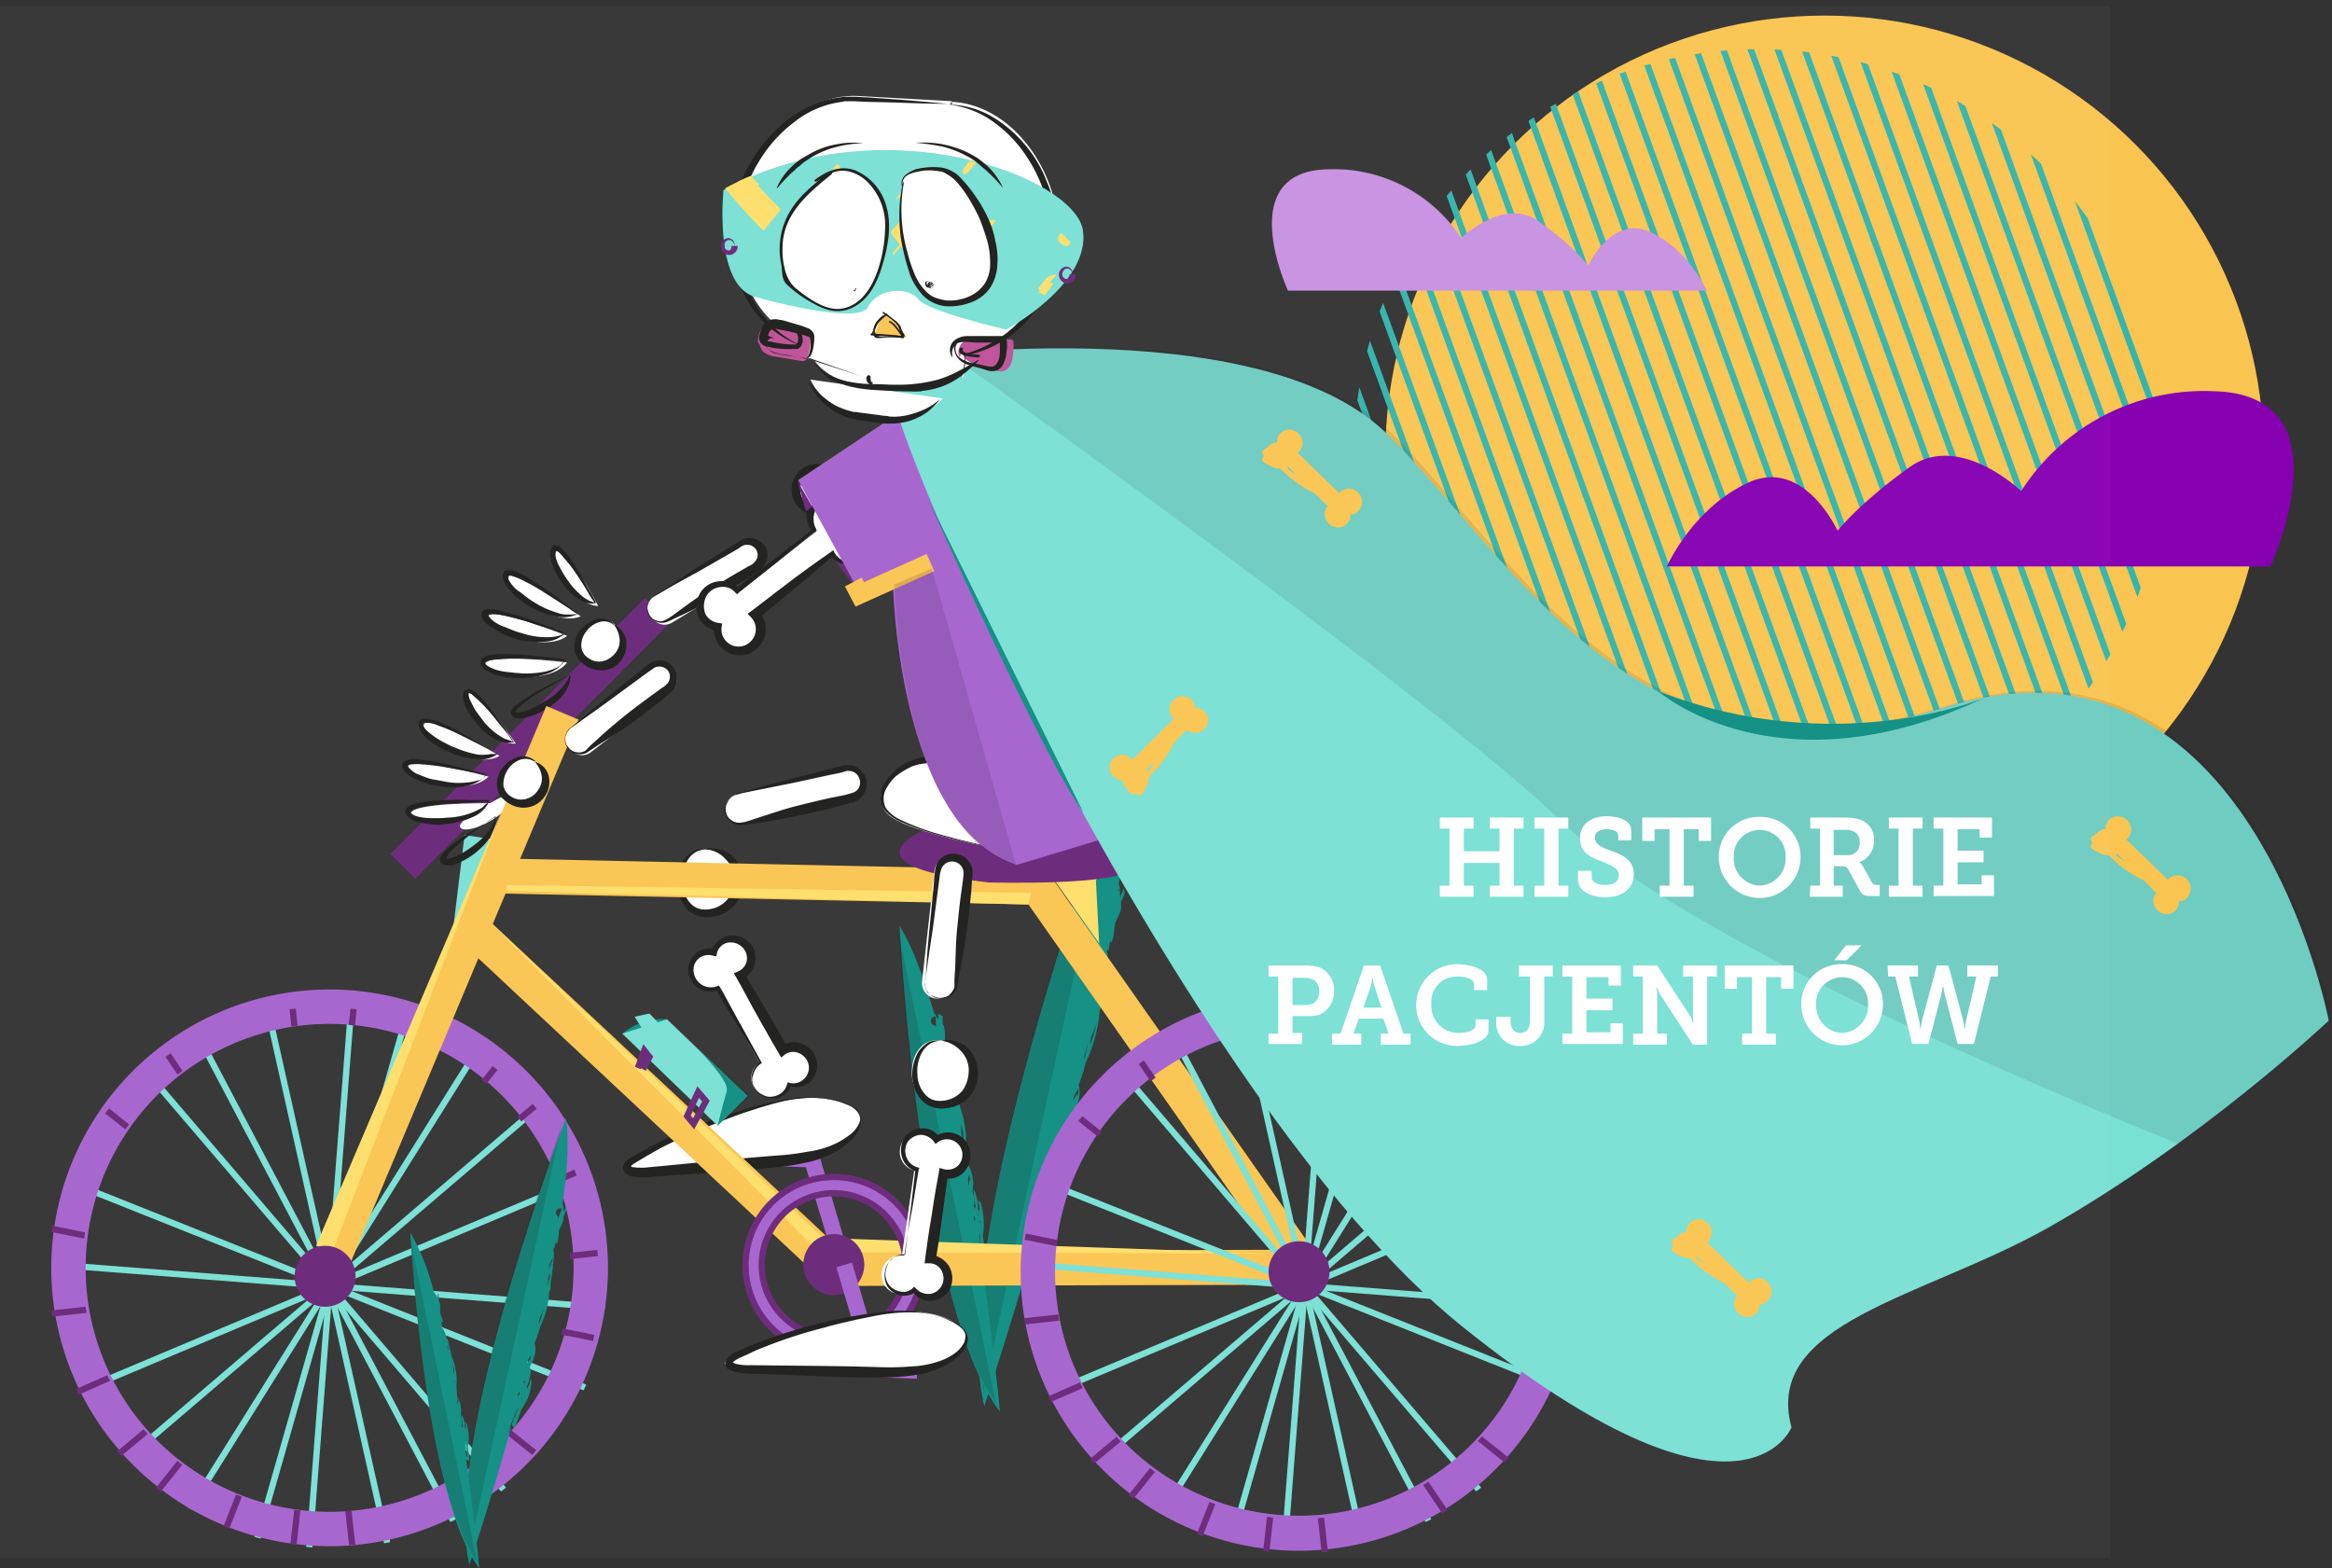 <svg xmlns="http://www.w3.org/2000/svg" xmlns:xlink="http://www.w3.org/1999/xlink" width="370.945" height="249.475" viewBox="0 0 370.945 249.475"><rect x="0" y="0" width="370.945" height="249.475" fill="#333333" stroke="none"/><defs><style>.a,.ad,.d,.q,.t{fill:none;}.b{fill:#fac450;}.c{clip-path:url(#a);}.d{stroke:#33b4ac;}.ad,.d,.q,.t{stroke-miterlimit:10;}.e{fill:#8600b2;}.f{fill:#c791e0;}.g{fill:#0e8e82;}.h{clip-path:url(#b);}.i,.m,.y{fill:#1d1d1b;}.i{opacity:0.17;}.j{clip-path:url(#c);}.k{fill:#a663ce;}.ah,.l{fill:#fff;}.n{fill:#ffde6a;}.o,.w{fill:#79e0d4;}.p{clip-path:url(#d);}.q{stroke:#79e0d4;}.r{fill:#6a2778;}.s{clip-path:url(#n);}.t{stroke:#6a2778;}.u{clip-path:url(#x);}.v{clip-path:url(#ah);}.w,.y{fill-rule:evenodd;}.x{clip-path:url(#ar);}.y{opacity:0.1;}.z{fill:#bf5097;}.aa{clip-path:url(#as);}.ab{clip-path:url(#at);}.ac{clip-path:url(#au);}.ad{stroke:#fac450;stroke-width:3px;}.ae{fill:#340e3d;opacity:0.15;}.af{clip-path:url(#bu);}.ag{clip-path:url(#bv);}.ah{opacity:0.03;}</style><clipPath id="a"><circle class="a" cx="64.404" cy="64.404" r="64.404"/></clipPath><clipPath id="b"><path class="a" d="M1180.494,594.7s26.033-77.76,22.244-102.77C1202.738,491.934,1173.978,567.289,1180.494,594.7Z" transform="translate(-1179.533 -491.934)"/></clipPath><clipPath id="c"><path class="a" d="M1182.859,594.973s-5.818-61.309-15.972-77.286C1166.987,517.662,1170.154,578.144,1182.859,594.973Z" transform="translate(-1166.887 -517.687)"/></clipPath><clipPath id="d"><path class="a" d="M1081.278,617.356a44.278,44.278,0,1,1,44.278-44.278A44.335,44.335,0,0,1,1081.278,617.356Z" transform="translate(-1037 -528.8)"/></clipPath><clipPath id="n"><path class="a" d="M1080.278,617.056a44.278,44.278,0,1,1,44.278-44.278A44.335,44.335,0,0,1,1080.278,617.056Zm0-83.086a38.808,38.808,0,1,0,38.808,38.808A38.9,38.9,0,0,0,1080.278,533.97Z" transform="translate(-1036 -528.5)"/></clipPath><clipPath id="x"><path class="a" d="M1231.578,617.356a44.278,44.278,0,1,1,44.278-44.278A44.335,44.335,0,0,1,1231.578,617.356Z" transform="translate(-1187.3 -528.8)"/></clipPath><clipPath id="ah"><path class="a" d="M1230.178,618.156a44.278,44.278,0,1,1,44.278-44.278A44.335,44.335,0,0,1,1230.178,618.156Zm0-83.086a38.808,38.808,0,1,0,38.808,38.808A38.9,38.9,0,0,0,1230.178,535.07Z" transform="translate(-1185.9 -529.6)"/></clipPath><clipPath id="ar"><path class="a" d="M1166.325,431.155s58.521-8.567,79.164,11.973c20.642,20.642,40.046,58.521,88.659,43.349s61,49.851,61,49.851-20.436,19.3-44.794,33.028c-19.92,11.147-45.207,14.966-40.666,31.686,0,0-7.844,19.714-52.432-16.1s-96.091-149.554-91.446-154.715" transform="translate(-1165.516 -429.383)"/></clipPath><clipPath id="as"><path class="a" d="M1144.854,422.325s16.617,4.748,18.166,1.651,6.5-3.2,7.947-1.239S1185,427.589,1185,427.589s13.417-7.225,12.179-15.792c-1.239-8.463-31.893-20.23-57.18-6.4.1,0-1.548,14.759,4.851,16.927Z" transform="translate(-1139.885 -399.03)"/></clipPath><clipPath id="at"><path class="a" d="M1205.289,423.221s-33.544-30.551-30.86-39.221L1118.9,418.06l82.054,19.817" transform="translate(-1118.9 -384)"/></clipPath><clipPath id="au"><path class="a" d="M1152.014,445.51l-11.56-8.876a29.1,29.1,0,0,1-5.367-40.769l14.553-18.888a6.282,6.282,0,0,1,8.876-1.135l47.684,36.64a6.282,6.282,0,0,1,1.135,8.876l-14.553,18.888A29.271,29.271,0,0,1,1152.014,445.51Z" transform="translate(-1129.078 -374.5)"/></clipPath><clipPath id="bu"><path class="a" d="M1101.015,618.479s17.982-53.734,15.364-71.059C1116.4,547.52,1096.521,599.6,1101.015,618.479Z" transform="translate(-1100.353 -547.42)"/></clipPath><clipPath id="bv"><path class="a" d="M1102.749,618.7s-3.978-42.408-10.981-53.427C1091.668,565.3,1093.894,607.08,1102.749,618.7Z" transform="translate(-1091.765 -565.274)"/></clipPath></defs><g transform="translate(-1028.6 -376)"><rect class="a" width="332.343" height="245.645" transform="translate(1032.109 376)"/><circle class="b" cx="69.875" cy="69.875" r="69.875" transform="translate(1248.958 378.477)"/><g transform="translate(1243.938 383.816)"><g class="c"><g transform="translate(-30.23 -43.337)"><line class="d" x2="58.246" y2="160.03" transform="translate(133.843)"/><line class="d" x2="58.246" y2="160.03" transform="translate(130.061 1.377)"/><line class="d" x2="58.246" y2="160.03" transform="translate(126.181 2.789)"/><line class="d" x2="58.246" y2="160.03" transform="translate(122.399 4.165)"/><line class="d" x2="58.246" y2="160.03" transform="translate(118.616 5.542)"/><line class="d" x2="58.246" y2="160.03" transform="translate(114.737 6.954)"/><line class="d" x2="58.246" y2="160.03" transform="translate(110.954 8.331)"/><line class="d" x2="58.246" y2="160.03" transform="translate(107.074 9.743)"/><line class="d" x2="58.246" y2="160.03" transform="translate(103.292 11.12)"/><line class="d" x2="58.246" y2="160.03" transform="translate(99.412 12.532)"/><line class="d" x2="58.246" y2="160.03" transform="translate(95.63 13.908)"/><line class="d" x2="58.246" y2="160.03" transform="translate(91.75 15.32)"/><line class="d" x2="58.246" y2="160.03" transform="translate(87.968 16.697)"/><line class="d" x2="58.246" y2="160.03" transform="translate(84.185 18.074)"/><line class="d" x2="58.246" y2="160.03" transform="translate(80.306 19.486)"/><line class="d" x2="58.246" y2="160.03" transform="translate(76.523 20.863)"/><line class="d" x2="58.246" y2="160.03" transform="translate(72.644 22.275)"/><line class="d" x2="58.246" y2="160.03" transform="translate(68.861 23.651)"/><line class="d" x2="58.246" y2="160.03" transform="translate(64.982 25.063)"/><line class="d" x2="58.246" y2="160.03" transform="translate(61.199 26.44)"/><line class="d" x2="58.246" y2="160.03" transform="translate(57.32 27.852)"/><line class="d" x2="58.246" y2="160.03" transform="translate(53.537 29.229)"/><line class="d" x2="58.246" y2="160.03" transform="translate(49.755 30.606)"/><line class="d" x2="58.246" y2="160.03" transform="translate(45.875 32.018)"/><line class="d" x2="58.246" y2="160.03" transform="translate(42.093 33.394)"/><line class="d" x2="58.246" y2="160.03" transform="translate(38.213 34.806)"/><line class="d" x2="58.246" y2="160.03" transform="translate(34.431 36.183)"/><line class="d" x2="58.246" y2="160.03" transform="translate(30.551 37.595)"/><line class="d" x2="58.246" y2="160.03" transform="translate(26.769 38.972)"/><line class="d" x2="58.246" y2="160.03" transform="translate(22.986 40.349)"/><line class="d" x2="58.246" y2="160.03" transform="translate(19.107 41.761)"/><line class="d" x2="58.246" y2="160.03" transform="translate(15.324 43.137)"/><line class="d" x2="58.246" y2="160.03" transform="translate(11.445 44.549)"/><line class="d" x2="58.246" y2="160.03" transform="translate(7.662 45.926)"/><line class="d" x2="58.246" y2="160.03" transform="translate(3.783 47.338)"/><line class="d" x2="58.246" y2="160.03" transform="translate(0 48.715)"/></g></g></g><path class="e" d="M1285.5,464.168h95.987s12.7-27.248-8.876-27.867a34.522,34.522,0,0,0-30.757,15.895s-9.805-9.5-17.752-3.819-11.457,10.115-11.457,10.115-5.367-11.766-14.243-7.638-12.9,13.314-12.9,13.314Z" transform="translate(8.252 1.936)"/><path class="f" d="M1293.751,421.4h-66.572s-8.773-18.888,6.193-19.3a24.2,24.2,0,0,1,21.365,10.94s6.812-6.606,12.282-2.684a42.872,42.872,0,0,1,7.947,7.018s3.716-8.154,9.908-5.264,8.876,9.289,8.876,9.289Z" transform="translate(6.297 0.838)"/><g transform="translate(1171.329 495.658)"><g transform="translate(12.872)"><g transform="translate(0 1.276)"><path class="g" d="M1198.786,529.282" transform="translate(-1178.734 -492.01)"/><path class="g" d="M1202.525,513.5q-.3.714-.6,1.426c0-.425-.025-.952-.049-1.477s0,0-.025-.1l-.125-.5c1.106-7.935,1.511-14.843.839-19.675,0,0-28.76,75.355-22.244,102.77,0,0,4.665-14.141,9.833-32.236.075.3.125.5.476.627s1-1.952,1.554-4l1.053-1.752a11.594,11.594,0,0,0,1.179-3.8,3.282,3.282,0,0,0,.075-.976l-.1-.4-.125-.5a3.634,3.634,0,0,1-.176,1,8.622,8.622,0,0,1-.5,1.4l-.125-.5c-.025-.1.075-.125.051-.225a11.17,11.17,0,0,0,.852-3.4l-.1-.4-.125-.5a27.074,27.074,0,0,1-1,3.228l-.026-.1a2.706,2.706,0,0,1-.351.727c-.049-.2,0-.426-.049-.626l.025.1-.025-.1.025.1a6.022,6.022,0,0,0,1.154-3.053c1.053-1.752,1.83-3.754,1.531-5.382l-.1-.4a18.054,18.054,0,0,0,1.079-3.353c.075-.125.125-.351.2-.476a24.035,24.035,0,0,0,2.083-7.859c.051-.225.175-.576.226-.8l.151-.251-.051-.2a.1.1,0,0,1,.075-.125l.025.1-.025-.1.051.2a.626.626,0,0,0,0-.425c.075-.125.05-.225.125-.35l-.025-.1c.075-.126.025-.326.1-.451l-.025-.1.025.1c.177-1,.352-2,.427-2.979l-.1-.4a12.137,12.137,0,0,0,.252-3.254l-.1-.4.1-.45.125.5c-.026-.1.05-.226.025-.326l.049.2c.026-.325.126-.775.126-1.2l.226-.375.05.2-.074-.3.1.4a6.28,6.28,0,0,0,.451-2.027l.026.1c-.026-.1.049-.226,0-.426.075-.125.025-.325.1-.45l-.025-.1c.2-.9.953-1.727,1-2.8-.051-.2.025-.325-.025-.525l-.025-.1-.026-.1a4.835,4.835,0,0,0,.6-1.426c.151-.251-.15-.6-.1-.827Zm-6.175,26.856a1.424,1.424,0,0,0-.2.476l.075-.55c.175-.576.326-1.252.5-1.828-.025-.1.075-.125.05-.225-.125.776-.276,1.452-.426,2.127Zm2.636-12.464c-.049.225-.025.325-.075.55l-.025-.1Zm-.728,3.479a2.072,2.072,0,0,1,.2-.9c.051.2,0,.425.05.625l-.1.45c-.1.026-.125-.074-.15-.174Zm.251-1.127h0l.377-1.476.05.2c-.025.325-.026.75-.051,1.076-.051.225-.175.575-.226.8l-.15-.6Zm-6.026,27.458Zm.828-2.227c.025.1-.075.125-.051.225l.051-.225Zm-.525-1.252h0a3.258,3.258,0,0,1-.351.726c.126-.351.151-.676.277-1.026l.074.3Zm8.912-40.2-.074-.3.074-.125a.767.767,0,0,1,0,.425Zm.051-1.076Zm-11.522,50.209c.4-1.8,1.479-3.453,2.005-5.181l.151-.25.025.1c-.251.7-.626,1.326-.877,2.027a5.556,5.556,0,0,0-.6,1.852,1.561,1.561,0,0,1-.3.5c-.276.6-.151,1.1-.4.952Zm3.284-7.734a1.262,1.262,0,0,0-.125.351c.05-.226.025-.326.075-.551.1-.025.2-.049.225.051l-.175.15Zm1.633-8.81-.1-.4a6.719,6.719,0,0,1-.576,1.1l.151-.676a9.621,9.621,0,0,1,.751-1.251A12.124,12.124,0,0,1,1195.144,546.61Zm1.932-8.034c.1-.451.177-1,.276-1.452a13.138,13.138,0,0,0,.828-2.227A15.454,15.454,0,0,1,1197.076,538.576Zm2.437-12.841a4.819,4.819,0,0,1,.251-1.126A9.481,9.481,0,0,0,1199.513,525.735Z" transform="translate(-1179.358 -493.17)"/></g><g transform="translate(0.181)"><g class="h"><g transform="translate(-10.181 -7.308)"><path class="i" d="M1204.211,484.853l-25.96,119.439-8.582-6.264,24.423-103.845Z" transform="translate(-1169.669 -484.853)"/></g></g></g></g><g transform="translate(0 26.58)"><g transform="translate(0.366 1.047)"><path class="g" d="M1176.1,544.318" transform="translate(-1166.957 -517.878)"/><path class="g" d="M1173.342,532.5a2.352,2.352,0,0,1-.027,1.177,3.053,3.053,0,0,0-.449-.952l-.176-.276c-1.648-5.758-3.5-10.615-5.449-13.746,0,0,3.167,60.48,15.972,77.285,0,0-1.069-11.115-3.063-25.085.151.176.3.351.5.3s.126-1.628-.173-3.254a5.94,5.94,0,0,0,.152-1.528,9.548,9.548,0,0,0-.324-3l-.175-.7a.359.359,0,0,0-.15-.175l-.276-.25.174.7a4.345,4.345,0,0,1,.074,1.152l-.174-.276-.05-.2a10.943,10.943,0,0,0-.424-2.553c-.025-.1-.151-.175-.176-.276l-.174-.276c.1.826.224,1.753.323,2.578a.786.786,0,0,1-.075.551c-.05-.2-.175-.276-.2-.376l.026.1-.026-.1.026.1a3.973,3.973,0,0,0-.2-2.5,6.383,6.383,0,0,0-.6-4.106l-.175-.276a22.36,22.36,0,0,0-.224-2.6c-.025-.1.026-.325,0-.426a17.233,17.233,0,0,0-.973-6.033,1.322,1.322,0,0,1-.05-.627c-.025-.1-.025-.1.051-.225l-.051-.2-.025-.1.025.1-.025-.1.025.1-.074-.3-.075-.3-.025-.1-.074-.3-.55-2.2a.379.379,0,0,0-.174-.276,10.191,10.191,0,0,0-.9-2.328l-.175-.276-.1-.4.175.276-.05-.2.125.075-.225-.9c-.025-.1.051-.225.026-.325l.15.175c-.025-.1-.025-.1-.15-.175a.379.379,0,0,1,.174.276,7.845,7.845,0,0,0-.275-1.527l-.074-.3-.075-.3-.025-.1a7.993,7.993,0,0,0-.124-2.2.616.616,0,0,0-.2-.376l-.025-.1c0-.425.026-.751.026-1.177-.376-.225-.726-.351-.775-.551Zm4.017,20.379c.025.1-.051.225-.026.325-.125-.075-.05-.2.026-.325a6.774,6.774,0,0,1-.35-1.4l-.049-.2.4,1.6Zm-2.047-9.488.1.4-.025-.1-.075-.3Zm.574,2.729-.174-.7c.05.2.174.276.225.476l-.051.226C1176.011,546.192,1175.986,546.091,1175.886,546.117Zm-.225-.9h0l-.275-1.1a.1.1,0,0,0,.125.075c.075.3.225.476.3.776.05.2,0,.425.05.625a.776.776,0,0,0-.2-.376Zm4.292,20.63-.1-1.677.051.2c-.126-.075-.126-.075-.051-.2-.1.025-.125-.075,0,0C1179.73,564.093,1179.754,564.193,1179.855,564.168Zm-.726-.776a1.464,1.464,0,0,1-.05.65,2.266,2.266,0,0,1-.1-.826l.15.175Zm-6.164-30.269c-.025-.1-.125-.075-.15-.175l-.025-.1A.379.379,0,0,1,1172.965,533.123Zm7.061,37.278c-.224-1.326-.073-2.854-.2-4.206l.05-.225.026.1a12.787,12.787,0,0,1,0,1.7,3.268,3.268,0,0,0,.149,1.452c.025.1-.025.325,0,.425,0,.426.174.7-.026.751Zm-.1-6.358a.808.808,0,0,1-.025.325l-.1-.4c.1-.025.075-.125.1-.025l.025.1Zm-1.522-6.534-.151-.176-.075.976-.15-.6a4.266,4.266,0,0,1,.151-1.1l.225.9Zm-1.1-6.109-.275-1.1c-.05-.626-.074-1.152-.124-1.777A14.492,14.492,0,0,1,1177.309,551.4Zm-2.272-9.539-.2-.8Z" transform="translate(-1167.242 -518.701)"/></g><g class="j"><g transform="translate(-5.384 -5.407)"><path class="i" d="M1165.707,512.448l18.593,89.929-7.784-1.782-14.845-78.736,4.037-9.41Z" transform="translate(-1161.67 -512.448)"/></g></g></g></g><path class="g" d="M1124.5,535.372s6.4.723,7.225-2.271A9.92,9.92,0,0,0,1124.5,535.372Z" transform="translate(3.08 5.045)"/><path class="k" d="M1147.3,553.2l7.638.31,5.161,17.443-2.374.722-4.748-15.688-5.78-.206Z" transform="translate(3.81 5.692)"/><path class="l" d="M1159.368,545.923c-5.367-1.755-11.147,0-16.617,1.858a79.2,79.2,0,0,0-16.411,7.328c-.826.516-1.858,1.342-.929,1.858.826.516,2.89.31,4.025.206,5.677-.516,11.457-.929,17.133-1.445a48.954,48.954,0,0,0,9.6-1.445c5.264-1.755,9.083-6.5,3.2-8.36Z" transform="translate(3.098 5.435)"/><path class="m" d="M1159.383,545.925a16.457,16.457,0,0,0-4.954-.722,21.362,21.362,0,0,0-5.057.722c-1.651.413-3.3.929-4.851,1.445-1.651.516-3.2,1.135-4.748,1.755a93.948,93.948,0,0,0-9.289,4.128l-2.168,1.239a27681.692,27681.692,0,0,0-2.064,1.239c-.1.1-.31.206-.31.31-.1.1-.1.206-.1.1h.1a.62.62,0,0,0,.413.1,9.129,9.129,0,0,0,2.374,0c6.709-.619,13.521-1.342,20.333-1.858a40.6,40.6,0,0,0,4.954-.619,14.925,14.925,0,0,0,4.748-1.445,14.161,14.161,0,0,0,2.064-1.342,4.646,4.646,0,0,0,1.445-1.961,2.112,2.112,0,0,0,0-1.135,2.141,2.141,0,0,0-.619-1.032c-.722-.31-1.548-.619-2.271-.929Zm0-.1a6.085,6.085,0,0,1,2.271,1.239,2.168,2.168,0,0,1,.722,1.135,2.944,2.944,0,0,1,0,1.342,4.614,4.614,0,0,1-1.342,2.271,16.083,16.083,0,0,1-2.064,1.651,16.524,16.524,0,0,1-4.851,1.961,43,43,0,0,1-5.057.826c-6.812.722-13.521,1.032-20.333,1.548a11.909,11.909,0,0,1-2.683-.1,1.115,1.115,0,0,1-.723-.31c-.1,0-.1-.1-.206-.1s-.1-.1-.206-.206a2.257,2.257,0,0,1-.31-.516v-.31a.379.379,0,0,1,.1-.31c.1-.206.1-.31.207-.413.206-.206.31-.413.516-.516.413-.31.826-.516,1.135-.722.413-.206.722-.413,1.135-.619.723-.413,1.548-.826,2.271-1.239a82.149,82.149,0,0,1,9.392-3.922c1.651-.516,3.2-1.032,4.851-1.548a43.443,43.443,0,0,1,4.954-1.239,20.154,20.154,0,0,1,10.218.1Z" transform="translate(3.084 5.432)"/><path class="l" d="M1145.117,544.334a2.826,2.826,0,0,1,.929-3.922l-6.812-11.869a3.075,3.075,0,0,1-2.787-5.47,2.924,2.924,0,0,1,2.271-.206,3.249,3.249,0,0,1,1.342-1.755,3.073,3.073,0,0,1,4.129,1.239,3.038,3.038,0,0,1-1.135,4.128c-.1,0-.1.1-.206.1l6.812,11.869c.1,0,.1-.1.207-.1a3.073,3.073,0,0,1,4.129,1.239,3.038,3.038,0,0,1-1.135,4.128,2.925,2.925,0,0,1-2.271.206,3.248,3.248,0,0,1-1.342,1.755,3.319,3.319,0,0,1-4.128-1.342Z" transform="translate(3.415 4.649)"/><path class="m" d="M1145.125,544.352a2.663,2.663,0,0,1-.31-2.167,3.321,3.321,0,0,1,1.238-1.858v.1l-1.755-2.993-1.755-2.89c-1.239-1.961-2.374-3.922-3.509-5.883l.516.1a3.285,3.285,0,0,1-3.1-.1,3.518,3.518,0,0,1-1.755-2.58,3.423,3.423,0,0,1,4.335-3.716l-.619.31a3.436,3.436,0,0,1,2.374-2.374,3.747,3.747,0,0,1,3.3.723,3.384,3.384,0,0,1,1.239,3.2,3.573,3.573,0,0,1-2.064,2.89l.31-.929c1.135,1.961,2.374,3.922,3.509,5.883s2.271,3.922,3.406,5.986l-1.032-.31a3.745,3.745,0,0,1,3.612-.206,3.569,3.569,0,0,1,2.064,2.787,3.667,3.667,0,0,1-1.135,3.2,3.62,3.62,0,0,1-3.2.619l.31-.206a3.375,3.375,0,0,1-1.135,1.548,2.8,2.8,0,0,1-1.755.619,3.392,3.392,0,0,1-1.755-.413,2.814,2.814,0,0,1-1.342-1.342Zm.1,0a2.626,2.626,0,0,0,1.239,1.135,2.3,2.3,0,0,0,1.651.31,3.082,3.082,0,0,0,1.445-.619,2.661,2.661,0,0,0,.826-1.342l.1-.31.31.1a2.422,2.422,0,0,0,2.374-.722,2.393,2.393,0,0,0,.619-2.271,2.642,2.642,0,0,0-1.548-1.755,2.3,2.3,0,0,0-2.167.206l-.619.516-.413-.723c-1.135-1.961-2.271-3.922-3.406-5.986-1.135-1.961-2.167-4.025-3.3-5.986l-.413-.722.723-.31a2.328,2.328,0,0,0,1.342-1.755,2.43,2.43,0,0,0-.826-2.167,2.6,2.6,0,0,0-2.271-.619,2.24,2.24,0,0,0-1.651,1.651l-.1.516-.516-.1a2.513,2.513,0,0,0-2.271.413,2.43,2.43,0,0,0-.826,2.167,2.854,2.854,0,0,0,1.342,2.064,2.764,2.764,0,0,0,2.374.206l.31-.1.206.31c1.135,1.961,2.167,4.025,3.3,5.986l1.651,2.993,1.651,2.993v.1h-.1a3.078,3.078,0,0,0-1.239,1.755,2.151,2.151,0,0,0,.207,2.064Z" transform="translate(3.408 4.631)"/><path class="b" d="M1158.147,576.053,1098.8,520.525l3.819-4.025,57.7,53.98,73.9-.206.1,5.573Z" transform="translate(2.255 4.513)"/><path class="n" d="M1104.3,518.3l52.122,52.329,71.939.206-71.216-2.477Z" transform="translate(2.432 4.571)"/><path class="n" d="M1197.7,511.716l.516,10.012-7.019-9.908,6.812-.619" transform="translate(5.223 4.343)"/><path class="o" d="M1106.454,505.629l-.619-.1-5.573-.826-1.961,16,3.819-1.651" transform="translate(2.239 4.134)"/><g transform="translate(1037.27 533.708)"><g class="p"><line class="q" x2="57.076" y2="66.778" transform="translate(15.172 13.418)"/></g></g><g transform="translate(1037.27 533.708)"><g class="p"><line class="q" x1="66.778" y2="57.076" transform="translate(10.321 18.269)"/></g></g><g transform="translate(1037.27 533.708)"><g class="p"><line class="q" x1="6.812" y2="87.627" transform="translate(40.356 2.993)"/></g></g><g transform="translate(1037.27 533.708)"><g class="p"><line class="q" x2="87.524" y2="6.812" transform="translate(0 43.452)"/></g></g><g transform="translate(1037.27 533.708)"><g class="p"><line class="q" x2="40.872" y2="77.719" transform="translate(23.326 7.947)"/></g></g><g transform="translate(1037.27 533.708)"><g class="p"><line class="q" y1="84.531" x2="24.152" transform="translate(31.686 4.541)"/></g></g><g transform="translate(1037.27 533.708)"><g class="p"><line class="q" x1="80.918" y2="34.06" transform="translate(3.303 29.828)"/></g></g><g transform="translate(1037.27 533.708)"><g class="p"><line class="q" x2="81.538" y2="32.512" transform="translate(2.993 30.551)"/></g></g><g transform="translate(1037.27 533.708)"><g class="p"><line class="q" x2="19.197" y2="85.769" transform="translate(34.163 3.922)"/></g></g><g transform="translate(1037.27 533.708)"><g class="p"><line class="q" x1="46.652" y2="74.416" transform="translate(20.436 9.599)"/></g></g><path class="r" d="M1161.238,467.7l-4.438-5.986.929-.516Z" transform="translate(4.118 2.737)"/><rect class="r" width="57.386" height="5.573" transform="translate(1090.704 511.841) rotate(-45.138)"/><path class="l" d="M1140.4,501.42a2.4,2.4,0,0,1,1.755-2.89l17.133-4.128a2.391,2.391,0,0,1,1.135,4.645l-17.133,4.128A2.293,2.293,0,0,1,1140.4,501.42Z" transform="translate(3.589 3.801)"/><path class="m" d="M1140.3,501.538a2.719,2.719,0,0,1,1.239-2.787c.206-.1.516-.206.722-.31l.723-.206,1.548-.413c2.064-.619,4.025-1.135,6.09-1.651l6.089-1.548,1.548-.413.723-.206a2.562,2.562,0,0,1,.929-.1,3.1,3.1,0,0,1,2.89,2.271,3.2,3.2,0,0,1-1.445,3.406c-.1.1-.31.1-.413.206a.78.78,0,0,1-.413.1l-.723.206-1.548.413c-2.064.516-4.128,1.032-6.193,1.445s-4.128.826-6.193,1.135l-1.548.206-.826.1c-.31,0-.516.1-.826.1a2.66,2.66,0,0,1-2.374-1.961Zm.206-.1a2.054,2.054,0,0,0,.826,1.239,2.269,2.269,0,0,0,1.342.413c.206,0,.516-.1.723-.1l.722-.206,1.548-.516c1.961-.619,4.025-1.342,6.089-1.858s4.129-1.032,6.193-1.445l1.548-.31.722-.206c.1,0,.207-.1.31-.1s.206-.1.31-.1a1.678,1.678,0,0,0,.929-1.961,1.776,1.776,0,0,0-1.755-1.445,1.309,1.309,0,0,0-.619.1l-.723.206-1.548.31-6.193,1.342-6.193,1.239-1.548.31-.722.206a6.583,6.583,0,0,0-.723.206,2.238,2.238,0,0,0-1.032,1.135,2.063,2.063,0,0,0-.206,1.548Z" transform="translate(3.587 3.787)"/><path class="l" d="M1137.528,506.9c-5.47,0-5.47,10.218,0,10.218,6.915,0,6.915-10.218,0-10.218" transform="translate(3.367 4.205)"/><path class="m" d="M1137.541,506.905a3.48,3.48,0,0,0-1.755.516,3.865,3.865,0,0,0-1.239,1.342,6.18,6.18,0,0,0-.722,3.612,4.789,4.789,0,0,0,1.342,3.2,2.942,2.942,0,0,0,1.445.826,4.442,4.442,0,0,0,1.651,0,4.541,4.541,0,0,0,2.787-1.651,5.708,5.708,0,0,0,.929-3.1,4.37,4.37,0,0,0-1.239-3.1,4.832,4.832,0,0,0-3.2-1.651c-.1-.1,0-.1,0-.1a5.345,5.345,0,0,1,3.922.929,5.6,5.6,0,0,1-3.1,9.908,3.92,3.92,0,0,1-2.167-.206,3.712,3.712,0,0,1-1.858-1.238,5.955,5.955,0,0,1-1.342-3.819,7.083,7.083,0,0,1,1.032-3.819,5.89,5.89,0,0,1,1.445-1.342,3.382,3.382,0,0,1,2.064-.31Z" transform="translate(3.354 4.2)"/><path class="l" d="M1118.458,471.205s-10.837-8.257-11.457-6.3C1106.279,466.974,1114.226,472.96,1118.458,471.205Z" transform="translate(2.517 2.846)"/><path class="l" d="M1121.013,469.677s-5.367-10.115-6.606-8.773S1117.194,469.574,1121.013,469.677Z" transform="translate(2.749 2.723)"/><path class="l" d="M1116.4,474.107s-12.7-5.057-12.7-2.89C1103.6,473.281,1112.886,476.893,1116.4,474.107Z" transform="translate(2.412 3.041)"/><path class="l" d="M1116.408,478.119s-13.521-1.651-13.108.413S1113.725,481.732,1116.408,478.119Z" transform="translate(2.399 3.26)"/><path class="l" d="M1129.11,471.562a2.33,2.33,0,0,0,3.1.826l13.83-8.36a2.306,2.306,0,0,0,.826-2.993,2.33,2.33,0,0,0-3.1-.826l-13.83,8.36A2.078,2.078,0,0,0,1129.11,471.562Z" transform="translate(3.219 2.696)"/><path class="l" d="M1152.214,454.138a2.889,2.889,0,0,0,2.064,1.445,3.019,3.019,0,0,0,.413,2.477,3.256,3.256,0,0,0,4.645,1.032,3.522,3.522,0,0,0,1.239-4.748c0-.1-.1-.1-.206-.206l13.211-8.257a.36.36,0,0,0,.1.206,3.256,3.256,0,0,0,4.645,1.032,3.522,3.522,0,0,0,1.239-4.748,2.889,2.889,0,0,0-2.064-1.445,3.018,3.018,0,0,0-.413-2.477,3.256,3.256,0,0,0-4.645-1.032,3.584,3.584,0,0,0-1.342,4.541l-13.211,8.257a3.282,3.282,0,0,0-4.541-.826,3.615,3.615,0,0,0-1.135,4.748Z" transform="translate(3.956 1.955)"/><path class="l" d="M1119.031,478.091c3.716,3.406,8.67-2.064,4.954-5.367C1120.888,469.938,1115.934,475.3,1119.031,478.091Z" transform="translate(2.873 3.082)"/><path class="l" d="M1128.71,471.163a2.122,2.122,0,0,1,.826-2.993l13.83-8.36a2.237,2.237,0,0,1,3.1.826,2.122,2.122,0,0,1-.826,2.993l-13.831,8.36A2.215,2.215,0,0,1,1128.71,471.163Z" transform="translate(3.206 2.682)"/><path class="m" d="M1128.61,471.285a2.513,2.513,0,0,1,.31-2.787,2.158,2.158,0,0,1,.619-.413l.619-.413,1.239-.826c1.651-1.032,3.2-2.167,4.851-3.2l4.954-3.1,1.239-.723.619-.413a6.125,6.125,0,0,1,.826-.413,3.063,3.063,0,0,1,3.2,1.239,2.805,2.805,0,0,1-.413,3.406l-.31.31a1.49,1.49,0,0,1-.31.206l-.619.413-1.239.826c-1.651,1.032-3.3,2.064-4.954,2.993s-3.406,1.858-5.161,2.684l-1.342.619-.619.31c-.206.1-.516.206-.722.31a2.475,2.475,0,0,1-2.787-1.032Zm.1-.1a1.64,1.64,0,0,0,1.032.826,1.531,1.531,0,0,0,1.342,0l.619-.31.619-.413,1.135-.826c1.548-1.135,3.1-2.271,4.748-3.3s3.3-2.064,4.954-2.993l1.239-.723.619-.31.1-.1.1-.1c.1,0,.1-.1.207-.206a1.552,1.552,0,0,0,.31-1.858,1.667,1.667,0,0,0-1.858-.826c-.206,0-.31.1-.516.206l-.619.413-1.239.722-5.057,2.89c-1.651.929-3.406,1.858-5.057,2.787l-1.239.723-.619.31a2.158,2.158,0,0,0-.619.413,2.353,2.353,0,0,0-.619,1.239,5.914,5.914,0,0,0,.413,1.445Z" transform="translate(3.203 2.663)"/><path class="m" d="M1179.19,442.384a3.119,3.119,0,0,0-1.961-1.445h-.1v-.1a3.2,3.2,0,0,0-.723-2.993,3.255,3.255,0,0,0-2.89-.929,3.238,3.238,0,0,0-2.374,1.755,3.169,3.169,0,0,0,0,2.89l.1.206-.206.1c-2.167,1.445-4.335,2.787-6.5,4.232l-6.606,4.232-.413.206-.31-.413a2.674,2.674,0,0,0-2.374-1.135,2.949,2.949,0,0,0-2.683,3.922,2.481,2.481,0,0,0,1.961,1.651l.619.1-.1.619a2.973,2.973,0,0,0,.722,2.58,2.463,2.463,0,0,0,2.477.619,3.016,3.016,0,0,0,1.961-1.755,2.615,2.615,0,0,0-.31-2.477l-.516-.619.723-.413,3.3-2.064c1.135-.722,2.167-1.342,3.3-1.961,2.271-1.342,4.541-2.58,6.709-3.819l.413-.206.207.413a3.079,3.079,0,0,0,1.754,1.651,2.966,2.966,0,0,0,2.478-.206,3.868,3.868,0,0,0,1.65-1.961,3.917,3.917,0,0,0-.309-2.683Zm.1-.1a3.572,3.572,0,0,1,.413,2.684,3.673,3.673,0,0,1-1.651,2.271,3.981,3.981,0,0,1-2.89.516,3.83,3.83,0,0,1-2.374-1.858l.619.206c-2.167,1.445-4.232,2.89-6.5,4.335-1.135.722-2.167,1.445-3.3,2.064l-3.3,2.064.206-1.135a4.279,4.279,0,0,1,.413,4.025,4.188,4.188,0,0,1-2.993,2.58,4.032,4.032,0,0,1-3.819-1.135,4.246,4.246,0,0,1-1.032-3.819l.413.723a3.763,3.763,0,0,1-2.684-2.58,4.08,4.08,0,0,1,3.716-5.367,3.962,3.962,0,0,1,3.2,1.651l-.619-.1,6.606-4.025c2.167-1.342,4.438-2.684,6.709-4.025l-.1.413a3.945,3.945,0,0,1,.1-3.406,3.559,3.559,0,0,1,2.787-1.858,3.062,3.062,0,0,1,1.651.206,3.144,3.144,0,0,1,1.342.929,3.778,3.778,0,0,1,.826,3.1v-.1a3.878,3.878,0,0,1,2.271,1.651Z" transform="translate(3.919 1.942)"/><path class="l" d="M1123.583,472.324c-3.1-2.787-7.947,2.684-4.954,5.367,3.716,3.509,8.67-1.961,4.954-5.367" transform="translate(2.862 3.069)"/><path class="m" d="M1123.5,472.434a2.467,2.467,0,0,0-2.477-.516,3.818,3.818,0,0,0-2.064,1.548,3.413,3.413,0,0,0-.723,2.374,2.372,2.372,0,0,0,1.239,1.858,2.778,2.778,0,0,0,2.167.413,3.521,3.521,0,0,0,1.858-1.135,3.068,3.068,0,0,0,.826-2.064,4.448,4.448,0,0,0-.826-2.477v-.1h.1a3.76,3.76,0,0,1,1.755,2.374,4.485,4.485,0,0,1-.722,3.2,3.8,3.8,0,0,1-2.89,1.651,4.605,4.605,0,0,1-3.1-.929,4.4,4.4,0,0,1-1.135-1.239,2.912,2.912,0,0,1-.413-1.548,4.789,4.789,0,0,1,1.135-2.89,5.129,5.129,0,0,1,2.58-1.548,2.267,2.267,0,0,1,1.445.1,2.632,2.632,0,0,1,1.239.826c.1,0,.1.1,0,.1Z" transform="translate(2.843 3.062)"/><path class="m" d="M1117.969,470.817h0l-.206-.1-.207-.1-.31-.206-.723-.516-1.445-.929c-.929-.619-1.961-1.239-2.89-1.858-1.032-.619-1.961-1.135-2.993-1.651a9.688,9.688,0,0,0-1.548-.619,1.756,1.756,0,0,0-.722-.1h-.1v.206a3.866,3.866,0,0,0,.722,1.239,4.4,4.4,0,0,0,1.239,1.135c.413.31.929.722,1.342,1.032s.929.619,1.445.929a14.028,14.028,0,0,0,3.1,1.342,4.278,4.278,0,0,0,1.651.31h.826l.826-.1Zm.1,0a5.226,5.226,0,0,1-3.509.413,13.227,13.227,0,0,1-3.406-1.135l-1.548-.929a13.872,13.872,0,0,1-1.445-1.135,15.869,15.869,0,0,1-1.238-1.342,3.472,3.472,0,0,1-.826-1.755,1.31,1.31,0,0,1,.1-.619.642.642,0,0,1,.619-.413,1.7,1.7,0,0,1,1.032.1,7.988,7.988,0,0,1,1.651.722c1.032.516,1.961,1.239,2.993,1.858.929.619,1.858,1.342,2.787,2.064l1.342,1.032.722.516.31.31.206.1.1.1.1.1Z" transform="translate(2.489 2.822)"/><path class="m" d="M1120.522,469.288l-.1-.1-.1-.206-.206-.31-.413-.619-.722-1.239c-.516-.826-1.032-1.651-1.548-2.374a18.979,18.979,0,0,0-1.755-2.271,9.294,9.294,0,0,0-.929-1.032,1.423,1.423,0,0,1-.413-.31.1.1,0,0,1-.1.1,2.717,2.717,0,0,0,.1,1.239,6.309,6.309,0,0,0,.516,1.239,18.17,18.17,0,0,0,1.445,2.374,11.6,11.6,0,0,0,1.858,2.064,4.584,4.584,0,0,0,1.135.826l.31.206.31.1.31.1c.1.1.206.206.31.206Zm.1,0a4.006,4.006,0,0,1-2.89-.826,8.213,8.213,0,0,1-2.167-2.064,13.161,13.161,0,0,1-1.548-2.58,8.094,8.094,0,0,1-.516-1.445,2.989,2.989,0,0,1,0-1.651,1.376,1.376,0,0,1,.31-.516.636.636,0,0,1,.722-.1,1.021,1.021,0,0,1,.723.516,5.407,5.407,0,0,1,1.032,1.135c.619.826,1.135,1.651,1.651,2.477s.929,1.651,1.445,2.58l.723,1.239.31.619.207.31v.31Z" transform="translate(2.723 2.699)"/><path class="m" d="M1116.011,473.721h-.206l-.206-.1-.413-.1-.826-.31-1.651-.516c-1.135-.31-2.167-.723-3.3-1.032s-2.271-.619-3.3-.826a9.037,9.037,0,0,0-1.651-.206c-.31,0-.516,0-.619.1h0a.32.32,0,0,0,.1.206,3.28,3.28,0,0,0,1.032,1.032,6.308,6.308,0,0,0,1.445.723l1.548.619c.516.206,1.032.31,1.651.516a12.234,12.234,0,0,0,3.3.516,8.878,8.878,0,0,0,1.651-.1l.413-.1.413-.1.619-.31Zm.1,0a4.971,4.971,0,0,1-3.3,1.342,14.175,14.175,0,0,1-3.612-.206,11.28,11.28,0,0,1-1.755-.516,11.467,11.467,0,0,1-1.651-.723l-1.548-.929a3.644,3.644,0,0,1-1.342-1.445,1.31,1.31,0,0,1-.1-.619c0-.31.31-.516.516-.619a1.25,1.25,0,0,1,1.032-.1,4.821,4.821,0,0,1,1.755.31l3.406.929c1.135.413,2.167.826,3.3,1.239l1.651.619.826.31.413.206.206.1h.1l.1.1Z" transform="translate(2.383 3.014)"/><path class="m" d="M1116.014,477.832h-.826l-.826-.1-1.755-.1c-1.135-.1-2.271-.1-3.509-.1-1.135,0-2.271,0-3.406.1a9.037,9.037,0,0,0-1.651.206,3.436,3.436,0,0,0-.619.31c-.1.1,0,0,0,.1a.32.32,0,0,0,.1.206c.206.31.826.516,1.239.722a7.73,7.73,0,0,0,1.651.413c.516.1,1.135.1,1.651.206.516,0,1.135.1,1.651.1a17.081,17.081,0,0,0,3.3-.31,9.079,9.079,0,0,0,1.548-.516l.413-.206.31-.206.722-.826Zm.1-.1a5.2,5.2,0,0,1-2.787,2.167,13.262,13.262,0,0,1-3.509.723h-1.755a10.172,10.172,0,0,1-1.755-.206,11.273,11.273,0,0,1-1.755-.516,3.969,3.969,0,0,1-1.651-1.135,1.107,1.107,0,0,1-.207-.619.8.8,0,0,1,.31-.723,1.855,1.855,0,0,1,.929-.413,11.493,11.493,0,0,1,1.755-.206c1.135,0,2.374,0,3.509.1s2.271.206,3.509.31l1.755.206.826.1.413.1h.31l.1.1Z" transform="translate(2.38 3.238)"/><path class="m" d="M1116.691,480c.1.1,0,.1,0,0l-.1.1-.207.1-.309.206-.619.31-1.239.722c-.826.516-1.651.929-2.477,1.445a19.432,19.432,0,0,0-2.374,1.651,9.306,9.306,0,0,0-1.032.929c-.1.206-.31.31-.31.413a.1.1,0,0,1,.1.1,2.718,2.718,0,0,0,1.239-.1,6.317,6.317,0,0,0,1.239-.516c.826-.413,1.651-.826,2.477-1.342a8.983,8.983,0,0,0,2.167-1.755,7.237,7.237,0,0,0,.826-1.032l.206-.31.206-.31.1-.31c0-.1.1-.1.1-.31Zm.1,0a4.615,4.615,0,0,1-.929,2.89,8.211,8.211,0,0,1-2.167,2.064,11.121,11.121,0,0,1-2.683,1.445,7.607,7.607,0,0,1-1.445.413,2.988,2.988,0,0,1-1.651,0c-.207-.1-.31-.1-.413-.31a.636.636,0,0,1-.1-.722,1.85,1.85,0,0,1,.516-.723c.413-.413.826-.619,1.135-.929l2.477-1.548c.826-.413,1.755-.929,2.58-1.342l1.342-.619.619-.31.309-.1.207-.1.206-.1Z" transform="translate(2.529 3.341)"/><path class="b" d="M1230.393,573.633l-40.666-58.005-84.427-1.755.1-5.573,87.214,1.858,42.317,60.276Z" transform="translate(2.464 4.25)"/><path class="r" d="M1181.338,512.388s22.707.619,22.5-2.477c-.31-3.1-11.25-12.179-22.294-9.5-11.044,2.787-25.6,9.083-.206,11.973Z" transform="translate(4.454 3.981)"/><path class="l" d="M1188.243,507.869c4.748-.826,16.307-3.1,20.023-5.573,4.748-3.2-.826-9.5-6.09-9.5s-11.457,5.883-14.966,5.883-9.7-5.883-14.966-5.883-10.837,6.4-6.089,9.5c3.716,2.477,15.275,4.748,20.023,5.573Z" transform="translate(4.361 3.752)"/><path class="m" d="M1188.245,507.875c4.232-.826,8.463-1.651,12.7-2.89,1.032-.31,2.064-.619,3.1-1.032a25.956,25.956,0,0,0,2.993-1.239,6.165,6.165,0,0,0,2.374-1.858,2.955,2.955,0,0,0,.1-2.787,5.726,5.726,0,0,0-1.755-2.374,8.477,8.477,0,0,0-2.58-1.651,5.747,5.747,0,0,0-2.89-.516,9.034,9.034,0,0,0-2.89.619,32.68,32.68,0,0,0-5.677,2.89,25.662,25.662,0,0,1-2.89,1.548l-.826.31c-.31.1-.516.206-.826.31a3.014,3.014,0,0,1-.929.206,2.859,2.859,0,0,1-.929.1,3.514,3.514,0,0,1-1.032-.1c-.31-.1-.619-.1-.929-.206s-.516-.206-.826-.31l-.826-.31c-1.032-.516-1.961-1.032-2.89-1.548a32.112,32.112,0,0,0-5.677-2.787,14.461,14.461,0,0,0-2.89-.619,9.479,9.479,0,0,0-2.89.516,13.164,13.164,0,0,0-2.58,1.548,7.884,7.884,0,0,0-1.755,2.374,3.446,3.446,0,0,0,.1,2.684,5.816,5.816,0,0,0,2.271,1.858,37.726,37.726,0,0,0,5.986,2.271,126.1,126.1,0,0,0,12.7,2.89l2.167.1h-2.064q-6.348-1.084-12.7-2.787a42.729,42.729,0,0,1-6.089-2.167,6.882,6.882,0,0,1-2.58-1.961,3.072,3.072,0,0,1-.516-1.548,9.028,9.028,0,0,1,.206-1.651,8.524,8.524,0,0,1,10.94-4.541,34.493,34.493,0,0,1,5.883,2.89c.929.516,1.858,1.032,2.89,1.548a7.743,7.743,0,0,0,3.1.929,7.132,7.132,0,0,0,3.1-.929c.929-.516,1.961-1.032,2.89-1.548a38.88,38.88,0,0,1,5.883-2.89,8.617,8.617,0,0,1,10.94,4.541,2.942,2.942,0,0,1,.207,1.651,2.782,2.782,0,0,1-.516,1.548,5.422,5.422,0,0,1-2.58,1.961,42.736,42.736,0,0,1-6.09,2.167,115.216,115.216,0,0,1-12.9,2.787Z" transform="translate(4.359 3.746)"/><path class="l" d="M1108.583,497.6s-10.321,4.954-8.979,6.193S1108.274,501.419,1108.583,497.6Z" transform="translate(2.277 3.906)"/><path class="k" d="M1080.778,617.056a44.278,44.278,0,1,1,44.278-44.278A44.335,44.335,0,0,1,1080.778,617.056Zm0-83.086a38.808,38.808,0,1,0,38.808,38.808A38.9,38.9,0,0,0,1080.778,533.97Z" transform="translate(0.254 4.899)"/><g transform="translate(1036.238 533.399)"><g class="s"><line class="t" x2="9.702" y2="87.317" transform="translate(38.911 3.096)"/></g></g><g transform="translate(1036.238 533.399)"><g class="s"><line class="t" x1="87.317" y2="9.702" transform="translate(0.103 41.904)"/></g></g><g transform="translate(1036.238 533.399)"><g class="s"><line class="t" x1="54.806" y2="68.636" transform="translate(16.308 12.489)"/></g></g><g transform="translate(1036.238 533.399)"><g class="s"><line class="t" x2="68.636" y2="54.909" transform="translate(9.392 19.301)"/></g></g><g transform="translate(1036.238 533.399)"><g class="s"><line class="t" x1="9.805" y2="87.317" transform="translate(38.808 3.096)"/></g></g><g transform="translate(1036.238 533.399)"><g class="s"><line class="t" y1="56.354" x2="67.398" transform="translate(10.012 18.578)"/></g></g><g transform="translate(1036.238 533.399)"><g class="s"><line class="t" x1="86.182" y1="17.34" transform="translate(0.619 38.085)"/></g></g><g transform="translate(1036.238 533.399)"><g class="s"><line class="t" x2="49.232" y2="72.765" transform="translate(19.094 10.424)"/></g></g><g transform="translate(1036.238 533.399)"><g class="s"><line class="t" x1="32.305" y2="81.641" transform="translate(27.558 5.986)"/></g></g><g transform="translate(1036.238 533.399)"><g class="s"><line class="t" x1="80.402" y2="35.402" transform="translate(3.509 29.106)"/></g></g><g transform="translate(1192.398 533.708)"><g class="u"><line class="q" x2="57.076" y2="66.778" transform="translate(15.172 13.418)"/></g></g><g transform="translate(1192.398 533.708)"><g class="u"><line class="q" x1="66.778" y2="57.076" transform="translate(10.321 18.269)"/></g></g><g transform="translate(1192.398 533.708)"><g class="u"><line class="q" x1="6.812" y2="87.627" transform="translate(40.356 2.993)"/></g></g><g transform="translate(1192.398 533.708)"><g class="u"><line class="q" x2="87.627" y2="6.812" transform="translate(-0.103 43.452)"/></g></g><g transform="translate(1192.398 533.708)"><g class="u"><line class="q" x2="40.872" y2="77.719" transform="translate(23.326 7.947)"/></g></g><g transform="translate(1192.398 533.708)"><g class="u"><line class="q" y1="84.531" x2="24.152" transform="translate(31.686 4.541)"/></g></g><g transform="translate(1192.398 533.708)"><g class="u"><line class="q" x1="81.022" y2="34.06" transform="translate(3.2 29.828)"/></g></g><g transform="translate(1192.398 533.708)"><g class="u"><line class="q" x2="81.641" y2="32.512" transform="translate(2.89 30.551)"/></g></g><g transform="translate(1192.398 533.708)"><g class="u"><line class="q" x2="19.197" y2="85.769" transform="translate(34.163 3.922)"/></g></g><g transform="translate(1192.398 533.708)"><g class="u"><line class="q" x1="46.652" y2="74.416" transform="translate(20.436 9.599)"/></g></g><circle class="r" cx="4.851" cy="4.851" r="4.851" transform="translate(1230.38 573.445)"/><path class="k" d="M1230.178,617.756a44.278,44.278,0,1,1,44.278-44.278A44.335,44.335,0,0,1,1230.178,617.756Zm0-83.189a38.808,38.808,0,1,0,38.808,38.808A38.9,38.9,0,0,0,1230.178,534.567Z" transform="translate(5.053 4.921)"/><rect class="b" width="95.678" height="5.574" transform="translate(1078.453 576.524) rotate(-67.22)"/><g transform="translate(1190.953 534.534)"><g class="v"><line class="t" x2="9.702" y2="87.317" transform="translate(38.911 3.2)"/></g></g><g transform="translate(1190.953 534.534)"><g class="v"><line class="t" x1="87.317" y2="9.702" transform="translate(0.103 42.007)"/></g></g><g transform="translate(1190.953 534.534)"><g class="v"><line class="t" x1="54.909" y2="68.636" transform="translate(16.307 12.489)"/></g></g><g transform="translate(1190.953 534.534)"><g class="v"><line class="t" x2="68.533" y2="54.909" transform="translate(9.495 19.404)"/></g></g><g transform="translate(1190.953 534.534)"><g class="v"><line class="t" x1="9.908" y2="87.317" transform="translate(38.808 3.2)"/></g></g><g transform="translate(1190.953 534.534)"><g class="v"><line class="t" y1="56.354" x2="67.501" transform="translate(10.012 18.681)"/></g></g><g transform="translate(1190.953 534.534)"><g class="v"><line class="t" x1="86.079" y1="17.34" transform="translate(0.722 38.189)"/></g></g><g transform="translate(1190.953 534.534)"><g class="v"><line class="t" x2="49.129" y2="72.765" transform="translate(19.197 10.424)"/></g></g><g transform="translate(1190.953 534.534)"><g class="v"><line class="t" x1="32.305" y2="81.744" transform="translate(27.661 5.986)"/></g></g><g transform="translate(1190.953 534.534)"><g class="v"><line class="t" x1="80.506" y2="35.299" transform="translate(3.509 29.209)"/></g></g><circle class="r" cx="4.851" cy="4.851" r="4.851" transform="translate(1156.377 572.31)"/><path class="k" d="M1157.437,585.474a14.037,14.037,0,1,1,14.037-14.037A14.051,14.051,0,0,1,1157.437,585.474Zm0-25.493a11.457,11.457,0,1,0,11.457,11.457A11.366,11.366,0,0,0,1157.437,559.98Z" transform="translate(3.688 5.827)"/><path class="t" d="M1157.537,585.474a14.037,14.037,0,1,1,14.037-14.037A14.051,14.051,0,0,1,1157.537,585.474Zm0-25.493a11.457,11.457,0,1,0,11.457,11.457A11.5,11.5,0,0,0,1157.537,559.98Z" transform="translate(3.691 5.827)"/><path class="k" d="M1170.3,589.075l-7.638-.31-5.161-17.443,2.477-.723,4.645,15.688,5.78.31Z" transform="translate(4.141 6.251)"/><path class="l" d="M1105.976,492.666s-11.663-7.018-12.076-4.954C1093.488,489.879,1102.054,494.937,1105.976,492.666Z" transform="translate(2.097 3.576)"/><path class="l" d="M1108.339,490.852s-6.5-9.392-7.534-7.947S1104.52,491.162,1108.339,490.852Z" transform="translate(2.315 3.429)"/><path class="l" d="M1104.3,495.767s-13.108-3.612-13-1.445C1091.506,496.386,1101.105,498.966,1104.3,495.767Z" transform="translate(2.014 3.778)"/><path class="l" d="M1104.8,499.8s-13.624-.206-12.9,1.858C1092.52,503.722,1102.428,503.722,1104.8,499.8Z" transform="translate(2.033 3.977)"/><path class="l" d="M1116.614,491.917a2.2,2.2,0,0,0,3.2.413l12.8-9.805a2.267,2.267,0,0,0,.413-3.1,2.2,2.2,0,0,0-3.2-.413l-12.8,9.805A2.267,2.267,0,0,0,1116.614,491.917Z" transform="translate(2.813 3.293)"/><path class="l" d="M1137.621,472.109a3.134,3.134,0,0,0,2.167,1.239,3.589,3.589,0,0,0,.619,2.477,3.321,3.321,0,0,0,4.748.516,3.488,3.488,0,0,0,.722-4.851l-.206-.206,12.179-9.6c0,.1.1.1.1.206a3.321,3.321,0,0,0,4.748.516,3.488,3.488,0,0,0,.723-4.851,3.134,3.134,0,0,0-2.167-1.239,3.589,3.589,0,0,0-.619-2.477,3.321,3.321,0,0,0-4.748-.516,3.549,3.549,0,0,0-.826,4.645l-12.179,9.6a3.364,3.364,0,0,0-4.645-.31,3.567,3.567,0,0,0-.619,4.851Z" transform="translate(3.48 2.459)"/><path class="l" d="M1107.337,499.5a3.628,3.628,0,1,0,4.232-5.883C1108.266,491.243,1104.034,497.126,1107.337,499.5Z" transform="translate(2.491 3.76)"/><path class="l" d="M1116.214,491.615a2.267,2.267,0,0,1,.413-3.1l12.8-9.805a2.4,2.4,0,0,1,3.2.413,2.266,2.266,0,0,1-.413,3.1l-12.8,9.805A2.2,2.2,0,0,1,1116.214,491.615Z" transform="translate(2.8 3.285)"/><path class="m" d="M1116.114,491.734a2.323,2.323,0,0,1,0-2.787,1.244,1.244,0,0,1,.516-.516l.516-.413,1.135-.929c1.445-1.239,2.993-2.477,4.438-3.716l4.541-3.612,1.135-.929.516-.413a2.587,2.587,0,0,1,.723-.413,2.75,2.75,0,0,1,3.3.929,2.941,2.941,0,0,1,0,3.509l-.31.31-.31.31-.516.413-1.135.929c-1.548,1.239-2.993,2.374-4.645,3.509-1.548,1.135-3.2,2.167-4.851,3.2l-1.239.826-.619.413a1.54,1.54,0,0,1-.722.31,2.436,2.436,0,0,1-2.477-.929Zm.1-.1a1.963,1.963,0,0,0,1.135.722,2.012,2.012,0,0,0,1.342-.1,1.029,1.029,0,0,0,.516-.413l.516-.516,1.032-.929c1.445-1.342,2.89-2.58,4.438-3.819s3.1-2.374,4.645-3.509l1.135-.826.619-.413.1-.1.1-.1.206-.206a1.7,1.7,0,0,0,.1-1.961,1.766,1.766,0,0,0-1.961-.619,1.376,1.376,0,0,0-.516.31l-.619.413-1.135.826-4.645,3.406c-1.548,1.135-3.1,2.271-4.748,3.406l-1.135.826-.619.413a1.244,1.244,0,0,0-.516.516,2,2,0,0,0,0,2.684Z" transform="translate(2.796 3.27)"/><path class="m" d="M1163.147,457.457a3.135,3.135,0,0,0-2.168-1.239h-.1v-.1a3.469,3.469,0,0,0-1.135-2.89,3.812,3.812,0,0,0-1.445-.723,2.655,2.655,0,0,0-1.548.1,3.115,3.115,0,0,0-2.167,2.064,3.188,3.188,0,0,0,.31,2.89l.1.206-.207.206c-1.961,1.651-4.025,3.3-5.986,4.954l-6.09,4.851-.31.31-.309-.31a2.577,2.577,0,0,0-2.477-.826,2.83,2.83,0,0,0-2.167,1.548,3.465,3.465,0,0,0-.1,2.684,2.708,2.708,0,0,0,2.064,1.445l.619.1-.1.619a2.719,2.719,0,0,0,3.612,2.89,2.8,2.8,0,0,0,1.755-1.961,2.713,2.713,0,0,0-.619-2.477l-.619-.619.723-.516,3.1-2.374c1.032-.826,2.064-1.548,3.1-2.374,2.064-1.548,4.232-3.1,6.3-4.541l.413-.31.206.413a3.119,3.119,0,0,0,1.961,1.445,3.066,3.066,0,0,0,2.477-.516,3.559,3.559,0,0,0,1.445-2.167,4.026,4.026,0,0,0-.619-2.787Zm.1-.1a3.568,3.568,0,0,1,.722,2.683,3.658,3.658,0,0,1-1.445,2.477,3.675,3.675,0,0,1-5.367-.722l.619.1c-1.961,1.651-3.922,3.406-5.986,5.057-1.032.826-1.961,1.651-2.993,2.477l-2.993,2.477.1-1.135a4.481,4.481,0,0,1,.929,3.922,4.421,4.421,0,0,1-2.683,2.89,4.161,4.161,0,0,1-3.922-.722,4.013,4.013,0,0,1-1.445-3.612l.516.722a4.091,4.091,0,0,1-2.993-2.167,4.271,4.271,0,0,1,.1-3.716,3.893,3.893,0,0,1,2.993-2.064,3.851,3.851,0,0,1,3.406,1.239l-.619-.1,6.193-4.748c2.064-1.548,4.128-3.2,6.193-4.748l-.1.413a3.619,3.619,0,0,1-.206-3.406,3.974,3.974,0,0,1,2.477-2.167,4.442,4.442,0,0,1,1.651,0,2.943,2.943,0,0,1,1.445.826,3.675,3.675,0,0,1,1.135,2.993l-.1-.1a2.565,2.565,0,0,1,2.374,1.135Z" transform="translate(3.448 2.455)"/><path class="l" d="M1111.17,493.317c-3.3-2.374-7.638,3.509-4.232,5.883a3.627,3.627,0,1,0,4.232-5.883" transform="translate(2.477 3.751)"/><path class="m" d="M1111.187,493.427a2.585,2.585,0,0,0-2.58-.206,3.839,3.839,0,0,0-1.858,1.755,3.993,3.993,0,0,0-.516,2.374,2.731,2.731,0,0,0,1.445,1.755,2.925,2.925,0,0,0,2.271.206,3.248,3.248,0,0,0,1.755-1.342,3.166,3.166,0,0,0,.619-2.167,4.265,4.265,0,0,0-1.135-2.374h0a3.115,3.115,0,0,1,2.167,2.064,3.887,3.887,0,0,1-.413,3.2,4.059,4.059,0,0,1-2.683,1.961,4.324,4.324,0,0,1-3.2-.619A5.984,5.984,0,0,1,1105.82,499a4.075,4.075,0,0,1-.619-1.548,4.27,4.27,0,0,1,.826-2.993,4.96,4.96,0,0,1,2.374-1.755,3.547,3.547,0,0,1,1.445-.1,3.2,3.2,0,0,1,1.342.619c.1.1.1.1,0,.206Z" transform="translate(2.46 3.744)"/><path class="m" d="M1105.589,492.375h0l-.206-.1-.206-.1-.413-.206-.723-.413-1.548-.826-3.1-1.548a29.732,29.732,0,0,0-3.2-1.342,4.328,4.328,0,0,0-1.651-.413c-.206,0-.516-.1-.723,0h-.1v.206a2.928,2.928,0,0,0,.826,1.135,12.306,12.306,0,0,0,2.787,1.858,10.423,10.423,0,0,0,1.548.723,16.553,16.553,0,0,0,3.2,1.032,4.468,4.468,0,0,0,1.651.1h.413l.413-.1Zm.1,0a4.732,4.732,0,0,1-3.509.826,13.388,13.388,0,0,1-3.509-.826c-.516-.206-1.135-.516-1.651-.723l-1.548-.929a7.114,7.114,0,0,1-1.342-1.135,3.779,3.779,0,0,1-1.032-1.651v-.619a.815.815,0,0,1,.516-.516,3.442,3.442,0,0,1,1.032,0,11.282,11.282,0,0,1,1.755.516,18.3,18.3,0,0,1,3.2,1.548,28.442,28.442,0,0,1,2.993,1.755l1.445.929.723.413.413.206.206.1.1.1Z" transform="translate(2.072 3.558)"/><path class="m" d="M1107.948,490.56c-.1.1-.1,0,0,0l-.1-.1-.1-.1-.206-.31-.413-.619-.929-1.135c-.619-.723-1.239-1.548-1.858-2.271a18.552,18.552,0,0,0-1.961-2.064c-.31-.31-.723-.619-1.032-.929a1.745,1.745,0,0,0-.516-.206v.1a2.693,2.693,0,0,0,.31,1.135l.619,1.239c.516.826,1.135,1.548,1.651,2.271a11.587,11.587,0,0,0,2.064,1.858,7.69,7.69,0,0,0,1.238.722l.31.1.31.1.31.1c0,.1.1.1.31.1Zm.1.1a4.352,4.352,0,0,1-2.993-.516,8.233,8.233,0,0,1-2.374-1.858,13.439,13.439,0,0,1-1.858-2.374,7.8,7.8,0,0,1-.619-1.342,2.944,2.944,0,0,1-.206-1.651c0-.206.1-.31.31-.516a.872.872,0,0,1,.619-.206,1.554,1.554,0,0,1,.826.413,5.412,5.412,0,0,1,1.135,1.032,19.787,19.787,0,0,1,1.858,2.271c.619.826,1.135,1.548,1.755,2.374l.826,1.239.413.619.206.31.1.206Z" transform="translate(2.292 3.411)"/><path class="m" d="M1103.914,495.477h-.413l-.413-.1-.826-.206-1.651-.31-3.406-.619c-1.135-.206-2.271-.31-3.406-.413a8.829,8.829,0,0,0-1.651,0,1.106,1.106,0,0,0-.619.206c-.1,0,0,0,0,.1a.32.32,0,0,0,.1.206,5.483,5.483,0,0,0,1.135.929l1.548.619a7.728,7.728,0,0,0,1.651.413c.516.1,1.135.206,1.651.31a11.934,11.934,0,0,0,3.3.1,9.291,9.291,0,0,0,1.651-.31l.413-.1.413-.206.516-.619Zm.1,0a5.549,5.549,0,0,1-3.1,1.755,10.514,10.514,0,0,1-3.612.206c-.619-.1-1.135-.206-1.755-.31a11.286,11.286,0,0,1-1.755-.516,11.468,11.468,0,0,1-1.651-.723,3.526,3.526,0,0,1-1.445-1.342,1.308,1.308,0,0,1-.1-.619.7.7,0,0,1,.413-.619,5.56,5.56,0,0,1,1.032-.31,9.443,9.443,0,0,1,1.755.1,19.7,19.7,0,0,1,3.406.619c1.135.206,2.271.516,3.406.826l1.651.413.826.206.413.1.206.1h.1l.206.1Z" transform="translate(1.992 3.758)"/><path class="m" d="M1104.312,499.611h-1.651l-1.755.1c-1.135.1-2.271.1-3.406.206s-2.271.206-3.406.413a9.669,9.669,0,0,0-1.651.413,3.43,3.43,0,0,0-.619.31v.1a.36.36,0,0,1,.1.206,2.7,2.7,0,0,0,1.342.619,9.036,9.036,0,0,0,1.652.206h1.651c.516,0,1.135-.1,1.651-.1a11.8,11.8,0,0,0,3.3-.722,10.416,10.416,0,0,0,1.548-.722l.31-.206.31-.31Zm.1-.1a5.015,5.015,0,0,1-2.58,2.477,13,13,0,0,1-3.406,1.032c-.619.1-1.135.1-1.755.206a9.437,9.437,0,0,1-1.755-.1c-.619-.1-1.239-.206-1.755-.31a3.253,3.253,0,0,1-1.755-.929,1.68,1.68,0,0,1-.31-.619.772.772,0,0,1,.207-.722,2.108,2.108,0,0,1,.929-.516,10.8,10.8,0,0,1,1.755-.413c1.135-.206,2.374-.206,3.509-.31,1.135,0,2.271-.1,3.509,0h3.3l.1.206Z" transform="translate(2.007 3.959)"/><path class="m" d="M1105.276,501.7h0l-.206.206-.31.206-.619.413-1.135.826c-.826.619-1.548,1.135-2.271,1.755s-1.548,1.239-2.167,1.858a4.44,4.44,0,0,0-.929,1.032,1.744,1.744,0,0,0-.206.516h.1c.31.1.722-.1,1.135-.206l1.239-.619a17.576,17.576,0,0,0,2.271-1.548,11.746,11.746,0,0,0,1.961-1.961,6.938,6.938,0,0,0,.722-1.135l.1-.31.1-.31.1-.31c0-.1.1-.206.1-.413a5.082,5.082,0,0,1-.619,2.993,8.606,8.606,0,0,1-1.961,2.374,10.723,10.723,0,0,1-2.477,1.755c-.413.206-.929.413-1.445.619a2.948,2.948,0,0,1-1.651.1,1.376,1.376,0,0,1-.516-.31.873.873,0,0,1-.206-.619,3.019,3.019,0,0,1,.413-.826,9.714,9.714,0,0,1,1.032-1.032,20.146,20.146,0,0,1,2.374-1.755l2.477-1.548,1.238-.722.619-.413.31-.206.207-.1h.1C1105.173,501.7,1105.276,501.7,1105.276,501.7Z" transform="translate(2.178 4.038)"/><path class="l" d="M1175.345,508.2a2.5,2.5,0,0,1,2.168,2.683l-1.961,17.546a2.442,2.442,0,0,1-2.683,2.168,2.5,2.5,0,0,1-2.168-2.684l1.961-17.546a2.358,2.358,0,0,1,2.683-2.167Z" transform="translate(4.564 4.246)"/><path class="n" d="M1106.5,513.329l83.189,2.167.413-1.858-83.4-1.238Z" transform="translate(2.502 4.381)"/><path class="l" d="M1174.513,574.236a3.027,3.027,0,0,1-3.406,2.58,3.434,3.434,0,0,1-1.961-1.135,3.111,3.111,0,0,1-2.167.516,3.072,3.072,0,0,1,.722-6.09l1.961-13.521a3.065,3.065,0,0,1-2.271-3.406,3.027,3.027,0,0,1,3.406-2.58,3.435,3.435,0,0,1,1.961,1.135,3.111,3.111,0,0,1,2.167-.516,3.082,3.082,0,0,1-.929,6.089c-.1,0-.1,0-.206-.1l-1.961,13.521h.206a3.136,3.136,0,0,1,2.477,3.509Z" transform="translate(4.364 5.608)"/><path class="l" d="M1173.228,546.518c-5.47,0-5.47-10.218,0-10.218C1180.143,536.3,1180.143,546.518,1173.228,546.518Z" transform="translate(4.514 5.149)"/><path class="l" d="M1141.846,585.012a76.573,76.573,0,0,1,17.03-5.47c5.573-1.135,11.457-2.374,16.617,0,5.677,2.58,1.445,6.812-4.025,7.844a43.152,43.152,0,0,1-9.7.413c-5.677-.1-11.457-.31-17.133-.413-1.135,0-3.2,0-4.025-.619-.722-.619.413-1.342,1.239-1.755Z" transform="translate(3.591 6.495)"/><path class="l" d="M1173.368,530.5a2.5,2.5,0,0,1-2.167-2.683l1.961-17.546a2.441,2.441,0,0,1,2.683-2.167,2.5,2.5,0,0,1,2.167,2.684l-1.961,17.546A2.309,2.309,0,0,1,1173.368,530.5Z" transform="translate(4.58 4.243)"/><path class="m" d="M1173.369,530.617a2.416,2.416,0,0,1-2.167-2.064v-.826l.1-.826.1-1.548c.1-2.064.31-4.232.516-6.3l.619-6.3.1-1.548.1-.826a3.016,3.016,0,0,1,.207-.929,2.853,2.853,0,0,1,3.1-1.858,3.065,3.065,0,0,1,2.684,2.58v.929l-.1.826-.1,1.548c-.207,2.064-.413,4.232-.723,6.3s-.619,4.128-1.032,6.193l-.31,1.548-.1.826a2.43,2.43,0,0,1-.206.826,2.706,2.706,0,0,1-2.787,1.445Zm0-.1a3.3,3.3,0,0,0,1.445-.31,3.225,3.225,0,0,0,.929-1.135,1.53,1.53,0,0,0,.1-.722v-.826l.1-1.548c.1-2.064.1-4.232.31-6.3s.413-4.232.723-6.3l.206-1.548.1-.826v-.619a1.861,1.861,0,0,0-1.548-1.548,1.81,1.81,0,0,0-1.961,1.135c-.1.206-.1.413-.206.619l-.1.826-.207,1.548-.826,6.3c-.31,2.064-.619,4.129-.929,6.3l-.206,1.548-.1.826c0,.31-.1.516,0,.723a2.159,2.159,0,0,0,.723,1.342,5.969,5.969,0,0,0,1.445.516Z" transform="translate(4.579 4.226)"/><path class="l" d="M1165,572.588a3.046,3.046,0,0,1,3.2-2.58l1.961-13.521a3.064,3.064,0,0,1-2.271-3.406,3.027,3.027,0,0,1,3.406-2.58,3.434,3.434,0,0,1,1.961,1.135,3.111,3.111,0,0,1,2.167-.516,3.082,3.082,0,0,1-.929,6.09c-.1,0-.1,0-.206-.1l-1.961,13.521h.207a3.082,3.082,0,0,1-.929,6.09,3.436,3.436,0,0,1-1.961-1.135,3.11,3.11,0,0,1-2.167.516,3.2,3.2,0,0,1-2.477-3.509Z" transform="translate(4.381 5.605)"/><path class="m" d="M1165,572.607a3.212,3.212,0,0,1,3.3-2.684l-.1.1.413-3.406.413-3.406c.31-2.271.516-4.541.826-6.812l.31.413a3.4,3.4,0,0,1-2.374-2.064,3.87,3.87,0,0,1,.206-3.2,3.346,3.346,0,0,1,2.787-1.651,3.232,3.232,0,0,1,2.89,1.445l-.723-.1a3.363,3.363,0,0,1,3.406-.413,3.427,3.427,0,0,1,2.167,2.684,3.843,3.843,0,0,1-.929,3.3,3.223,3.223,0,0,1-3.406.929l.826-.516-.929,6.812c-.31,2.271-.619,4.541-1.032,6.812l-.723-.826a3.893,3.893,0,0,1,2.993,2.064,3.823,3.823,0,0,1-.1,3.509,3.527,3.527,0,0,1-2.89,1.755,3.232,3.232,0,0,1-2.89-1.445l.413.1a3.565,3.565,0,0,1-1.858.516,2.8,2.8,0,0,1-1.755-.619,2.67,2.67,0,0,1-1.135-1.445,3.793,3.793,0,0,1-.1-1.858Zm.1,0a2.942,2.942,0,0,0,.207,1.651,2.626,2.626,0,0,0,1.135,1.239,2.912,2.912,0,0,0,1.548.413,2.038,2.038,0,0,0,1.445-.619l.206-.206.206.206a2.622,2.622,0,0,0,2.374.929,2.443,2.443,0,0,0,1.858-1.445,2.506,2.506,0,0,0-.1-2.271,2.174,2.174,0,0,0-1.858-1.135h-.826l.1-.826c.31-2.271.619-4.541,1.032-6.812.31-2.271.723-4.541,1.135-6.812l.1-.722.722.206a2.412,2.412,0,0,0,2.167-.516,2.468,2.468,0,0,0-3.1-3.819l-.413.31-.31-.413a2.694,2.694,0,0,0-2.064-1.032,2.8,2.8,0,0,0-2.064,1.135,2.76,2.76,0,0,0-.206,2.374,2.555,2.555,0,0,0,1.755,1.651l.31.1-.1.31c-.413,2.271-.722,4.541-1.135,6.709l-.619,3.406-.516,3.406v.1h-.1a3.053,3.053,0,0,0-2.064.619,4.419,4.419,0,0,0-.826,1.858Z" transform="translate(4.379 5.586)"/><path class="l" d="M1173.728,536.3c-5.47,0-5.47,10.218,0,10.218,6.915,0,6.915-10.218,0-10.218" transform="translate(4.53 5.149)"/><path class="m" d="M1173.741,536.4a3.478,3.478,0,0,0-1.755.516,3.865,3.865,0,0,0-1.239,1.342,6.18,6.18,0,0,0-.722,3.612,4.788,4.788,0,0,0,1.342,3.2,2.941,2.941,0,0,0,1.445.826,4.44,4.44,0,0,0,1.651,0,4.54,4.54,0,0,0,2.787-1.651,5.708,5.708,0,0,0,.929-3.1,4.37,4.37,0,0,0-1.239-3.1,5.079,5.079,0,0,0-3.2-1.651h0c-.1-.1,0-.1,0,0a4.858,4.858,0,0,1,3.922.826,5.54,5.54,0,0,1,1.961,3.819,5.491,5.491,0,0,1-5.057,6.089,3.921,3.921,0,0,1-2.167-.206,3.713,3.713,0,0,1-1.858-1.238,5.956,5.956,0,0,1-1.342-3.819,7.085,7.085,0,0,1,1.032-3.819,5.891,5.891,0,0,1,1.445-1.342,3.383,3.383,0,0,1,2.064-.31c0-.206.1-.1,0,0Z" transform="translate(4.516 5.149)"/><path class="l" d="M1176.091,579.441c-5.161-2.271-11.044-1.135-16.617,0a76.565,76.565,0,0,0-17.03,5.47c-.826.413-1.961,1.135-1.135,1.755.722.619,2.89.619,4.025.619,5.677.1,11.457.31,17.133.413a50.2,50.2,0,0,0,9.7-.413c5.264-.929,9.6-5.264,3.922-7.844Z" transform="translate(3.611 6.493)"/><path class="m" d="M1176.008,579.547a13.473,13.473,0,0,0-4.851-1.239,27.66,27.66,0,0,0-5.057.206c-1.651.206-3.3.619-4.954.929-1.651.413-3.3.722-4.954,1.238a74.406,74.406,0,0,0-9.6,3.1,23.642,23.642,0,0,0-2.374,1.032c-.413.206-.722.31-1.135.516a9.607,9.607,0,0,0-1.032.516c-.1.1-.31.206-.413.31s-.1.206-.1.1h.1c.1.1.206.1.413.206a8.851,8.851,0,0,0,2.374.206c6.812.1,13.624.1,20.333.31a41.367,41.367,0,0,0,5.057-.1,15.551,15.551,0,0,0,4.851-.929,8.691,8.691,0,0,0,2.167-1.135,5.015,5.015,0,0,0,1.548-1.755,4.383,4.383,0,0,0,.207-1.135,1.967,1.967,0,0,0-.516-1.032,7.936,7.936,0,0,0-2.064-1.342Zm.1-.1a5.023,5.023,0,0,1,2.167,1.445,2.459,2.459,0,0,1,.619,1.135,2.013,2.013,0,0,1-.1,1.342,5.2,5.2,0,0,1-1.548,2.064,13.183,13.183,0,0,1-2.167,1.445,16.778,16.778,0,0,1-5.057,1.445,43.274,43.274,0,0,1-5.161.31c-6.812,0-13.624-.413-20.436-.619a12.614,12.614,0,0,1-2.684-.31c-.206-.1-.516-.206-.722-.31-.1,0-.1-.1-.206-.1l-.207-.206a.873.873,0,0,1-.206-.619v-.31c0-.1.1-.206.1-.31a1.423,1.423,0,0,1,.31-.413c.206-.206.413-.31.619-.516a6.933,6.933,0,0,1,1.239-.619,12.083,12.083,0,0,0,1.135-.516c.826-.31,1.548-.619,2.374-.929a82.517,82.517,0,0,1,9.805-2.993c1.651-.413,3.3-.722,5.057-1.032,1.651-.31,3.406-.516,5.057-.723a22.257,22.257,0,0,1,10.012,1.342Z" transform="translate(3.591 6.49)"/><path class="k" d="M1172.346,436.677l-20.746,13.83,9.908,18.165,5.161-2.167s.619,39.014,19.714,45.207l37.879-11.457-34.37-61.927c-.206-.1-6.193-8.051-17.546-1.651Z" transform="translate(3.951 1.869)"/><path class="w" d="M1165.825,431.455s58.521-8.567,79.164,11.973,40.046,58.521,88.659,43.349,61,49.851,61,49.851-20.436,19.3-44.794,33.028c-19.92,11.147-45.207,14.966-40.666,31.686,0,0-7.844,19.714-52.432-16.1s-96.09-149.555-91.446-154.715" transform="translate(4.382 1.724)"/><g transform="translate(1169.914 431.098)"><g class="x"><path class="y" d="M1136,402.9s114.462,80.3,137.169,102.593,103.212,53.464,103.212,53.464l53.257-18.785-2.787-33.441-129.841-93.613Z" transform="translate(-1166.464 -430.234)"/></g></g><path class="l" d="M1162.018,435.388l-7.328-2.374h-.1a9.124,9.124,0,0,0,5.057,3.2,29.772,29.772,0,0,0,6.089.722c3.2.1,6.606.31,9.6-.826a13.473,13.473,0,0,0,2.684-1.445V435.8a9.089,9.089,0,0,0,.516-1.548c.413-.31.826-.516,1.239-.826.206,0,.31.1.516.1.619.1,1.239.31,1.858.413a2.146,2.146,0,0,0,1.135.1c.929-.206,1.342-1.342,1.445-2.374a11.224,11.224,0,0,0,.1-1.858.774.774,0,0,0-.1-.516.1.1,0,0,1-.1-.1,18.628,18.628,0,0,0,8.67-14.966v-.31c.619-10.321-6.915-21.675-16.927-22.191v.413h-.31l.31-.516L1161.5,390.8c-10.012-.516-18.681,9.908-19.3,20.23v.31c-.309,6.193,1.858,11.973,5.986,15.688-.1,0-.206,0-.206.1-.619.31-.826,1.032-1.032,1.755-.1.31-.207.826.1,1.032l.1.1a2.054,2.054,0,0,0,.826,1.239,8.788,8.788,0,0,0,1.755.619l3.406.619c.206,0,.413.1.619,0" transform="translate(3.648 0.475)"/><line class="a" x2="1.032" y2="0.31" transform="translate(1157.409 433.283)"/><path class="l" d="M1161.86,440.383l3.716.413a10.6,10.6,0,0,0,8.979-3.3L1153.5,434.5a10.538,10.538,0,0,0,8.36,5.883Z" transform="translate(4.012 1.879)"/><path class="l" d="M1168.8,436a8.467,8.467,0,0,0,2.271.206,1.172,1.172,0,0,1-.826-.31l.1.206a7.812,7.812,0,0,0-1.548-.1Z" transform="translate(4.503 1.924)"/><path class="z" d="M1147.258,428.168c-.516-.413-1.342.1-1.548.722a1.771,1.771,0,0,0,.826,1.651,3.978,3.978,0,0,0,1.858.619l3.716.619c.206,0,.516.1.722,0,.31-.1.413-.413.516-.722a7.125,7.125,0,0,0,.413-2.58,1.112,1.112,0,0,0-.206-.826,1.663,1.663,0,0,0-.723-.413c-1.445-.413-2.993-.826-4.541-1.135a2.994,2.994,0,0,0-1.651,0,2.884,2.884,0,0,0-1.135,1.858c-.1.413-.206.826.1,1.135a.788.788,0,0,0,.516.206,17.816,17.816,0,0,0,4.645.516.621.621,0,0,0,.413-.1l.31-.31a2.066,2.066,0,0,0-.516-2.477,2.024,2.024,0,0,0-2.58,0" transform="translate(3.752 1.606)"/><path class="z" d="M1177.331,428.819a1.95,1.95,0,0,0,.206,2.684,6.253,6.253,0,0,0,2.787,1.239c.619.206,1.342.31,1.961.516a2.231,2.231,0,0,0,1.135.1c1.032-.206,1.445-1.445,1.548-2.477a12.483,12.483,0,0,0,.1-1.961c0-.206,0-.413-.206-.516a.774.774,0,0,0-.516-.1c-1.651,0-3.2,0-4.851-.1a4.084,4.084,0,0,0-2.271.413,2.08,2.08,0,0,0-.722,2.58" transform="translate(4.745 1.677)"/><path class="b" d="M1165.264,424.5a7.509,7.509,0,0,0-.929.826c-.516.723-.516,1.755-1.135,2.374,1.755.1,3.612.206,5.367.413-.516-.619-.929-1.239-1.445-1.961a1.432,1.432,0,0,0-.826-.723" transform="translate(4.324 1.558)"/><path class="m" d="M1176.658,435.862a11.069,11.069,0,0,0,.723-4.025v-.1h.1a18.581,18.581,0,0,0,13.211-13.83,20.383,20.383,0,0,0,.413-6.606,24.1,24.1,0,0,0-4.954-12.385,20.785,20.785,0,0,0-4.954-4.541,15.352,15.352,0,0,0-6.4-2.271,14.659,14.659,0,0,1,6.605,1.755,20.207,20.207,0,0,1,5.367,4.438,19.743,19.743,0,0,1,3.612,5.986,22.1,22.1,0,0,1,1.755,6.812c.1,1.135.1,2.374.1,3.509-.1.619-.1,1.135-.206,1.755s-.206,1.135-.31,1.755a18.84,18.84,0,0,1-2.89,6.4,17.79,17.79,0,0,1-11.457,7.534l.1-.1a7.491,7.491,0,0,1-.826,3.922Z" transform="translate(4.696 0.517)"/><path class="m" d="M1153.1,434.5a13.094,13.094,0,0,0,4.232,4.025,12.036,12.036,0,0,0,2.684,1.032,1.755,1.755,0,0,0,.722.1c.206,0,.516.1.722.1l1.548.206,1.548.206.723.1a1.756,1.756,0,0,1,.722.1,9.118,9.118,0,0,0,2.89-.206,14.721,14.721,0,0,0,2.787-.929,10.37,10.37,0,0,0,2.477-1.651,10.784,10.784,0,0,1-2.167,2.167,9.908,9.908,0,0,1-2.787,1.342,10.654,10.654,0,0,1-3.1.413h-.826l-.723-.1-1.548-.206L1161.46,441l-1.548-.31a10.494,10.494,0,0,1-2.89-1.342,9.949,9.949,0,0,1-3.922-4.851Z" transform="translate(3.999 1.879)"/><path class="m" d="M1175.982,392.035c-2.89,0-5.78-.1-8.567-.206l-4.335-.1-2.167-.1h-1.548l-.516.1a15.361,15.361,0,0,0-7.638,3.3,21.856,21.856,0,0,0-5.573,6.3,23.334,23.334,0,0,0-2.993,7.844c-.1.31-.1.722-.206,1.032a3.513,3.513,0,0,0-.1,1.032,14.511,14.511,0,0,0-.1,2.064,18.085,18.085,0,0,0,.413,4.128,19.8,19.8,0,0,0,3.3,7.741,16.477,16.477,0,0,0,6.5,5.367,15.939,15.939,0,0,1-7.018-4.954,18.99,18.99,0,0,1-3.716-7.844,20.723,20.723,0,0,1-.516-4.335,15.217,15.217,0,0,1,.1-2.167c0-.413.1-.722.1-1.135a4.387,4.387,0,0,1,.206-1.135,23.021,23.021,0,0,1,3.1-8.154,23.57,23.57,0,0,1,5.883-6.5,20.121,20.121,0,0,1,3.819-2.167,15.118,15.118,0,0,1,4.232-1.135l.516-.1h1.651c.723,0,1.445.1,2.168.1l4.335.31c2.993.206,5.883.516,8.67.723Z" transform="translate(3.617 0.479)"/><path class="m" d="M1148.077,428.3a.786.786,0,0,0-.929.1.939.939,0,0,0-.413.826,1.274,1.274,0,0,0,.413.826,2.247,2.247,0,0,0,.826.516,12.167,12.167,0,0,0,2.064.413l2.167.31c.31,0,.722.1.929.1a2.218,2.218,0,0,0,.413-.722,4.564,4.564,0,0,0,.206-2.064c0-.206,0-.31-.1-.413a.222.222,0,0,0-.207-.206,9.747,9.747,0,0,0-.929-.31c-.723-.206-1.342-.31-2.064-.516l-1.032-.206c-.31-.1-.723-.1-1.032-.206a1.053,1.053,0,0,0-1.239.619l-.31.929v.31h0a.452.452,0,0,0,.31.1l.516.1c.31.1.723.1,1.032.206a13.985,13.985,0,0,0,2.064.206h.723a1.482,1.482,0,0,1,.206-.31.621.621,0,0,0,.1-.413,1.536,1.536,0,0,0-.722-1.548,1.974,1.974,0,0,0-1.858,0h-.1v-.1a2.068,2.068,0,0,1,2.167-.413,1.82,1.82,0,0,1,.929.826,2.452,2.452,0,0,1,.31,1.239,1.308,1.308,0,0,1-.1.619c-.1.206-.1.413-.413.619a.783.783,0,0,1-.413.206h-.826a17.494,17.494,0,0,1-2.271-.1,4.39,4.39,0,0,1-1.135-.206,4.466,4.466,0,0,1-.516-.1,1.372,1.372,0,0,1-.723-.31,1.232,1.232,0,0,1-.516-.929,1.531,1.531,0,0,1,.1-.723,5.041,5.041,0,0,1,.413-1.135,2.259,2.259,0,0,1,.929-1.032,3.28,3.28,0,0,1,1.342-.206c.413.1.722.1,1.135.206l1.032.31c.722.206,1.445.413,2.064.619l.516.206c.206.1.413.1.619.31a1.518,1.518,0,0,1,.516.619,1.31,1.31,0,0,1,.1.619,8.6,8.6,0,0,1-.31,2.271c-.1.206-.1.31-.207.516a1.243,1.243,0,0,1-.516.516.873.873,0,0,1-.722,0l-.516-.1-2.167-.413a8.276,8.276,0,0,1-2.167-.516,2.312,2.312,0,0,1-1.445-1.651,1.308,1.308,0,0,1,.1-.619.805.805,0,0,1,.413-.413c.516.413.929.31,1.239.619.1-.1.1,0,0,0Z" transform="translate(3.758 1.58)"/><path class="m" d="M1176.239,428.832a1.489,1.489,0,0,0-.31,1.342,1.692,1.692,0,0,0,.723,1.135,5.959,5.959,0,0,0,2.683.929l1.445.31c.516.1.929.206,1.239,0,.31-.1.516-.516.722-.929a5.232,5.232,0,0,0,.206-1.342v-1.445h-3.716l-1.445-.1a5.453,5.453,0,0,0-1.342.1,1.773,1.773,0,0,0-1.032,2.167v.1h-.1a2.01,2.01,0,0,1,.826-2.89,3.268,3.268,0,0,1,1.651-.413h5.47c.1,0,.206.1.413.206l.31.31a1.308,1.308,0,0,1,.1.619,7.807,7.807,0,0,1-.1,1.548,4.325,4.325,0,0,1-.413,1.548,1.666,1.666,0,0,1-.413.723,1.851,1.851,0,0,1-.723.516,2.857,2.857,0,0,1-.929.1,2.429,2.429,0,0,1-.826-.206l-1.445-.413c-.516-.1-.929-.31-1.445-.413a3.641,3.641,0,0,1-1.342-.826,2.425,2.425,0,0,1-.723-1.445.975.975,0,0,1,.516-1.239c-.1-.1,0-.1,0,0Z" transform="translate(4.703 1.664)"/><path class="m" d="M1153.9,431.81a8.148,8.148,0,0,0,2.787,2.167,12.289,12.289,0,0,0,3.3,1.032,20.155,20.155,0,0,0,3.509.31c1.135,0,2.374.1,3.509.1a24.654,24.654,0,0,0,6.812-.826,17.469,17.469,0,0,0,3.2-1.342c1.032-.516,2.064-1.135,3.1-1.755h.1v.1a29.4,29.4,0,0,1-2.683,2.374,12.039,12.039,0,0,1-3.2,1.755,14.026,14.026,0,0,1-3.612.722c-1.238.1-2.477,0-3.612,0-1.238-.1-2.374-.1-3.612-.206a21.766,21.766,0,0,1-3.612-.516,19.142,19.142,0,0,1-3.406-1.239,12.563,12.563,0,0,1-2.58-2.684h0c-.1-.1,0-.1,0,0Z" transform="translate(4.023 1.783)"/><path class="m" d="M1176.5,429.7c-.619,1.342,2.271,1.342,2.89,1.445.31,0,.516-.31.206-.413-.516-.1-2.89-.1-2.58-.929C1177.122,429.5,1176.5,429.5,1176.5,429.7Z" transform="translate(4.748 1.72)"/><path class="m" d="M1162.822,434.728c.1-.206-.1-.413-.31-.413l.206.206a.658.658,0,0,0,0-.619.36.36,0,0,0-.516.1.993.993,0,0,0,.413,1.239c.1.1.31,0,.413,0,.1-.1.206-.206,0-.31a.65.65,0,0,1-.31-.826c-.206,0-.31.1-.516.1a.193.193,0,0,1,0,.31c-.1.1.1.206.207.206h0c-.207.206.31.206.413,0Z" transform="translate(4.289 1.858)"/><path class="m" d="M1169.648,436.01a1.664,1.664,0,0,0,.929.31c0-.1.1-.206.1-.31a5.183,5.183,0,0,1-2.167-.206c-.1.1-.1.206-.206.31a6.814,6.814,0,0,1,1.445.1c.207,0,.619-.31.207-.31a7.813,7.813,0,0,0-1.548-.1c-.1,0-.516.31-.207.31a9.244,9.244,0,0,0,2.374.206c.206,0,.516-.31.1-.31a.937.937,0,0,1-.722-.31c-.1-.1-.516.206-.31.31Z" transform="translate(4.481 1.917)"/><path class="m" d="M1160.01,420.821c-.206.1-.31.206-.31.413,0,.1.1,0,.1,0,.1-.206.31-.31.516-.516h-.1a1.31,1.31,0,0,1-.1.619h.1c.1-.31.1-.619.207-.929h-.1a.776.776,0,0,0-.516.722c0,.31.31.31.516.31a.527.527,0,0,0,.516-.413.647.647,0,0,0-.207-.826c-.206-.1-.516-.1-.619.1a1.173,1.173,0,0,0-.31.826c0,.31.31.413.619.31a.762.762,0,0,0,.619-.516.348.348,0,0,0-.31-.516c-.413,0-.516.413-.516.619h.1a.779.779,0,0,0,.413-.723h-.1a.937.937,0,0,0-.31.723c.207.1.31.1.516-.1.1-.1.206-.31.1-.413s-.207-.206-.31-.1c-.206.1-.206.31-.31.413h.1v-.206h-.1a.379.379,0,0,1,.1.31h.1c.1-.1.206-.31.1-.413a.222.222,0,0,0-.206-.206c-.31,0-.1.516-.206.723,0,.1.1.1.1,0v-.516a.1.1,0,0,1,.1-.1c.1,0,.1.206.1.31s-.1.1-.1.206h.1a.379.379,0,0,0-.1-.31h-.1v.206c0,.1.1,0,.1,0,0-.1,0-.1.1-.206,0-.1.1-.1.206-.1.1-.1.207-.1.207,0v.31c-.1,0-.207.1-.31.1l-.1-.1v-.206c0-.1.1-.206.205-.31h-.1c0,.31-.1.516-.516.516l.206.1a.379.379,0,0,1,.1-.31c.1-.206.31-.31.516-.1.1.206-.1.516-.31.619-.206.206-.722.1-.722-.206a.736.736,0,0,1,.31-.619.457.457,0,0,1,.723.206,1.756,1.756,0,0,1-.1.723c-.1.1-.723.1-.723-.1,0-.31.31-.516.516-.619h-.1c-.1.31-.1.619-.207.929,0,.1.1,0,.1,0a1.529,1.529,0,0,0,.1-.722h-.1a1.243,1.243,0,0,0-.516.516h.1c0-.206,0-.31.1-.413Z" transform="translate(4.211 1.418)"/><path class="m" d="M1165.161,424.41a7.087,7.087,0,0,0-1.755,1.755,2.574,2.574,0,0,0-.1,1.755c.206.413.722.31,1.032.31a13.308,13.308,0,0,1,3.509,0c.1,0,.1,0,.206-.1.206-.31.1-.413-.1-.723a4.3,4.3,0,0,1-.413-1.032,3.965,3.965,0,0,0-1.135-1.135,14.752,14.752,0,0,0-1.548-1.135.118.118,0,1,0-.1.206c.826.619,2.271,1.445,2.58,2.477,0,.206.1.31.1.516,0,.1.1.1.1.206.206.31.1.516-.1.413,0,0-.723-.1-.516-.1-.826,0-2.58.516-3.2-.1-1.032-1.032.826-2.477,1.548-3.1.31-.206.1-.413-.1-.206Z" transform="translate(4.323 1.544)"/><path class="m" d="M1164.762,424.6a5.92,5.92,0,0,0-1.135,1.135c-.31.619-.31,1.342-.826,1.858-.1.1,0,.206.1.206,1.651.1,3.406.206,5.057.413.1,0,.206-.1.1-.206-.619-.826-1.239-2.064-2.167-2.477-.207-.1-.31.206-.1.206.826.413,1.445,1.651,2.064,2.374,0-.1.1-.1.1-.206-1.651-.206-3.3-.31-5.057-.413a.36.36,0,0,0,.1.206,4,4,0,0,0,.619-1.135,4.129,4.129,0,0,1,1.342-1.858C1165.175,424.7,1164.969,424.5,1164.762,424.6Z" transform="translate(4.309 1.56)"/><path class="o" d="M1144.956,422.425s16.617,4.748,18.165,1.651,6.5-3.2,7.947-1.239,14.037,4.851,14.037,4.851,13.418-7.225,12.179-15.791c-1.239-8.463-31.893-20.23-57.18-6.4,0,.1-1.548,14.863,4.851,16.927Z" transform="translate(3.576 0.743)"/><g transform="translate(1143.46 399.769)"><g class="aa"><g transform="translate(-21.659 -15.512)"><g class="ab"><g transform="translate(10.505 -9.805)"><g class="ac"><path class="n" d="M1137.3,401.209a92.056,92.056,0,0,0,9.289,10.837c-.1-.1,2.89-3.406,2.684-3.509a77.929,77.929,0,0,1-9.289-10.837C1140.293,398.01,1137.094,400.8,1137.3,401.209Z" transform="translate(-1128.814 -373.755)"/></g><g class="ac"><path class="n" d="M1165.9,412.009a92.039,92.039,0,0,0,9.289,10.837c-.1-.1,2.89-3.406,2.683-3.509a77.936,77.936,0,0,1-9.289-10.837C1168.893,408.81,1165.694,411.7,1165.9,412.009Z" transform="translate(-1127.895 -373.408)"/></g><g class="ac"><path class="n" d="M1162.2,431.609a92.058,92.058,0,0,0,9.289,10.837c-.1-.1,2.89-3.406,2.684-3.509a77.929,77.929,0,0,1-9.289-10.837C1165.193,428.41,1161.994,431.2,1162.2,431.609Z" transform="translate(-1128.014 -372.778)"/></g><g class="ac"><path class="n" d="M1147.961,392.2a.93.93,0,0,0-.516.1s-.207.31-.207.206c-.206.206-.31.413-.516.619s-.31.413-.516.619l-.206.31a.93.93,0,0,0,.516-.1s.206-.31.206-.206c.206-.206.31-.413.516-.619s.31-.413.516-.619A1.482,1.482,0,0,0,1147.961,392.2Z" transform="translate(-1128.534 -373.932)"/></g><g class="ac"><path class="n" d="M1147.662,392.813c-.1-.206-.31-.1-.516,0a17.677,17.677,0,0,0-1.135,1.445c-.1.206-.413.413-.31.722a.33.33,0,0,0,.31.31,1.468,1.468,0,0,0,.619.206c.1,0,.207-.206.31-.31a5.726,5.726,0,0,1,.619-.826c.206-.31.516-.516.619-.929a.874.874,0,0,0-.826-1.032s-.206.31-.206.206c-.206.206-.31.413-.516.619s-.31.413-.516.619l-.206.31a.8.8,0,0,1,.722,1.239c.413-.619.929-1.135,1.342-1.755-.1.206-.723-.1-.826-.206a.486.486,0,0,1-.1-.619c-.413.619-.929,1.135-1.342,1.755a.341.341,0,0,1,.516,0c0-.1,1.548-1.651,1.445-1.755Z" transform="translate(-1128.545 -373.925)"/></g><g class="ac"><path class="n" d="M1142.51,404.877c.619.516,1.239.929,1.755,1.445-.1,0,1.445-1.651,1.342-1.755a6.57,6.57,0,0,0-2.064-2.064,11.272,11.272,0,0,0-1.342,1.755.486.486,0,0,0,.826.1,3.21,3.21,0,0,0,.722-.929,3.215,3.215,0,0,1,.723-.929.625.625,0,0,1-.826-.1c-.413.619-.929,1.135-1.342,1.755a6.571,6.571,0,0,1,2.064,2.064c.413-.619.929-1.135,1.342-1.755-.619-.516-1.239-.929-1.755-1.445-.1.1-1.445,1.858-1.445,1.858Z" transform="translate(-1128.657 -373.604)"/></g><g class="ac"><path class="n" d="M1158.987,402.332c-.413.1-.723.206-1.135.31-.413.619-.929,1.135-1.342,1.755a1.933,1.933,0,0,0,.619-.722,12.889,12.889,0,0,0,.929-1.239.767.767,0,0,0-.413-1.135c-.1,0-.619.826-.722.929s-.619.929-.723.929a.717.717,0,0,1,.413,1.135c.1-.1.206-.31.31-.413a.1.1,0,0,1-.1.1c.31-.413.723-.929,1.032-1.342a.361.361,0,0,1-.206.1c-.1,0-.206.206-.206.206-.206.206-.31.413-.516.619s-.31.413-.516.619a1.479,1.479,0,0,1-.207.31c.413-.1.723-.206,1.135-.31l.206-.206c.206-.206.31-.413.516-.619s.31-.413.516-.619a1.235,1.235,0,0,0,.413-.413Z" transform="translate(-1128.207 -373.639)"/></g><g class="ac"><path class="n" d="M1149.8,415.284c.31.31.516.722.826,1.032,0,0,.619-.826.723-.929a5.674,5.674,0,0,0,.722-.929,14.613,14.613,0,0,1-.826-1.858,5.675,5.675,0,0,1-.722.929,5.669,5.669,0,0,0-.723.929,14.631,14.631,0,0,1,.826,1.858c.413-.619.929-1.135,1.342-1.755-.31-.31-.516-.722-.826-1.032,0,0-.619.826-.722.929l-.619.826Z" transform="translate(-1128.412 -373.276)"/></g><g class="ac"><path class="n" d="M1166.2,415.058c0,.1.1.31.1.413a5.675,5.675,0,0,1,.722-.929c.206-.206.31-.413.516-.619,0,0,.206-.206.206-.31s-.1-.31-.1-.413a5.676,5.676,0,0,1-.722.929c-.207.206-.31.413-.516.619C1166.406,414.851,1166.2,414.955,1166.2,415.058Z" transform="translate(-1127.886 -373.257)"/></g><g class="ac"><path class="n" d="M1168.974,404.4l-.929.619a3.214,3.214,0,0,0-.723.929c-.206.206-.31.413-.516.619-.1.1-.1.206-.207.31l.929-.619a3.21,3.21,0,0,0,.722-.929c.207-.206.31-.413.516-.619C1168.871,404.606,1168.871,404.5,1168.974,404.4Z" transform="translate(-1127.873 -373.54)"/></g><g class="ac"><path class="n" d="M1156.518,423.422c.413,0,.516-.206.723-.516l1.239-1.548c.516-.929-.516-1.548-1.135-1.858a12.952,12.952,0,0,0-1.342,1.755,1.6,1.6,0,0,0,.826,1.858c.1.1,1.239-1.858,1.342-1.755a1.546,1.546,0,0,1-.826-1.858c-.413.619-.929,1.135-1.342,1.755a2.1,2.1,0,0,1,1.342,1.135,1.308,1.308,0,0,1-.1.619c-.31.619.1.1,1.135-1.445a.1.1,0,0,0-.1.1c-.1,0-.206.1-.31,0a3.627,3.627,0,0,0-.723.929c-.206.206-.31.413-.516.619l-.206.206Z" transform="translate(-1128.215 -373.055)"/></g><g class="ac"><path class="n" d="M1176.916,422.676c.206-.31.516-.619.722-.929a7.291,7.291,0,0,0,.723-.929c.1-.31-.207-.722-.516-.516a1.517,1.517,0,0,0-.516.619,4.582,4.582,0,0,0-.826,1.135c-.206.31,0,.722.31.619l.206-.206c.206-.206.31-.413.516-.619s.31-.413.516-.619a1.482,1.482,0,0,1,.206-.31c-.31.1-.516-.31-.413-.619-.413.619-.929,1.135-1.342,1.755.206-.1.516.206.413.619.516-.619.929-1.239,1.342-1.755l-.1.1a17.177,17.177,0,0,0-1.238,1.651Z" transform="translate(-1127.557 -373.031)"/></g><g class="ac"><path class="n" d="M1182.209,410a1.574,1.574,0,0,0-1.858.516c-.413.516-.929,1.135-1.342,1.651a1.665,1.665,0,0,0-.31.929s.207-.31.207-.206c.206-.206.31-.413.516-.619s.31-.413.516-.619c0,0,.206-.206.206-.31a1.31,1.31,0,0,1,.1-.619c.207-.826-1.548,1.651-.929,1.135.1-.1.206-.1.31-.206a1.316,1.316,0,0,1,1.239,0c.1.206,1.239-1.755,1.342-1.651Z" transform="translate(-1127.484 -373.364)"/></g><g class="ac"><path class="n" d="M1167.342,428.922l.31-.619c-.413.619-.929,1.135-1.342,1.755a1.488,1.488,0,0,0,.826,1.342s.619-.826.723-.929.619-.929.722-.929a1.383,1.383,0,0,1-.826-1.342s-.207.31-.207.206c-.206.206-.31.413-.516.619-.206.31-.516.619-.722.929l-.31.619c.1-.31.516-.619.722-.929a5.237,5.237,0,0,0,.619-.723Z" transform="translate(-1127.892 -372.775)"/></g><g class="ac"><path class="n" d="M1179.058,439.013a2.249,2.249,0,0,1-.516-.413l-1.342,1.755a2.247,2.247,0,0,1,.516.413C1177.716,440.871,1179.058,439.013,1179.058,439.013Z" transform="translate(-1127.532 -372.441)"/></g><g class="ac"><path class="n" d="M1188.868,427.9a.937.937,0,0,0-.723.31l-1.239,1.548c-.1.1-.207.206-.207.31a.536.536,0,0,0,.207.413,1.247,1.247,0,0,0,1.032.31s.206-.31.206-.206c.206-.206.31-.413.516-.619s.31-.413.516-.619c0-.1.206-.206.206-.31a.71.71,0,0,0-.516-.826.832.832,0,0,0-.929.31l-.929,1.239c-.1.1-.516.619-.206.31l.1-.1-.1.1c.516-.413,1.445,0,1.342.619.413-.619.929-1.135,1.342-1.755-.413.1-1.445-.206-1.135-.826l-.1.1a.1.1,0,0,1,.1-.1c-.413.516-.826,1.135-1.239,1.651a.937.937,0,0,1,.723-.31,3.627,3.627,0,0,0,.722-.929c.206-.206.31-.413.516-.619-.31.206-.206,0-.206,0Z" transform="translate(-1127.227 -372.785)"/></g><g class="ac"><path class="n" d="M1191.49,418.3a2.075,2.075,0,0,0-1.342.413,3.212,3.212,0,0,0-.722.929c-.207.206-.31.413-.516.619,0,0-.206.206-.206.31a1.346,1.346,0,0,0,.929,1.032l1.342-1.755a.832.832,0,0,0-.929-.31l-.206.206c-.207.206-.31.413-.516.619s-.31.413-.516.619a1.485,1.485,0,0,1-.207.31.784.784,0,0,1,.929.31c.413-.619.929-1.135,1.342-1.755a1.522,1.522,0,0,1-.929-1.032c-.413.619-.929,1.135-1.342,1.755a2.927,2.927,0,0,1,1.342-.413s.206-.31.206-.206c.207-.206.31-.413.516-.619s.31-.413.516-.619a1.779,1.779,0,0,0,.31-.413Z" transform="translate(-1127.166 -373.093)"/></g><g class="ac"><path class="n" d="M1154.145,430.232a.794.794,0,0,0-.1-1.032l-1.342,1.755a.672.672,0,0,1,.207.929c.206-.31.826-1.032,1.239-1.651Z" transform="translate(-1128.319 -372.743)"/></g><g class="ac"><path class="n" d="M1133.019,414.871a13.454,13.454,0,0,0,2.271,1.961l1.342-1.755c-.929-.826-1.961-1.548-2.89-2.374-.413.619-.929,1.135-1.342,1.755a2.367,2.367,0,0,1,1.961,1.548,5.675,5.675,0,0,1,.722-.929,5.675,5.675,0,0,0,.722-.929,2.733,2.733,0,0,0-1.961-1.548c-.207,0-1.342,1.858-1.342,1.755.929.826,1.961,1.548,2.89,2.374.413-.619.929-1.135,1.342-1.755a14.117,14.117,0,0,1-2.271-1.961c0,.206-1.548,1.755-1.445,1.858Z" transform="translate(-1128.971 -373.276)"/></g><g class="ac"><path class="n" d="M1159.2,393.555a5.178,5.178,0,0,0,1.548,1.445,19.832,19.832,0,0,0,1.342-1.755l-1.548-1.239-1.342,1.755,1.548,1.239c.413-.619.929-1.135,1.342-1.755a4.138,4.138,0,0,1-1.548-1.445s-.619.826-.722.929a5.725,5.725,0,0,0-.619.826Z" transform="translate(-1128.11 -373.945)"/></g><g class="ac"><path class="n" d="M1149.4,384.671a3.224,3.224,0,0,0,2.167,1.651c.1,0,.619-.826.722-.929.207-.206.31-.413.516-.619,0,0,.207-.206.207-.31a2.451,2.451,0,0,0-1.651-2.064,7.87,7.87,0,0,0-1.342,1.755.845.845,0,0,0,.413,1.032c.1.1,1.239-1.858,1.342-1.755a.754.754,0,0,1-.413-1.032c-.413.619-.929,1.135-1.342,1.755a2.451,2.451,0,0,1,1.651,2.064c.413-.619.929-1.135,1.342-1.755a2.955,2.955,0,0,1-2.167-1.651,5.669,5.669,0,0,1-.723.929A5.672,5.672,0,0,0,1149.4,384.671Z" transform="translate(-1128.425 -374.246)"/></g><g class="ac"><path class="n" d="M1178.964,400.2a.377.377,0,0,0-.516.206,10.972,10.972,0,0,0-.929,1.135c-.206.31-.929,1.032-.413,1.342.516.206.826-.413,1.135-.722a15.149,15.149,0,0,0,1.032-1.342.634.634,0,0,0,.1-.619,5.677,5.677,0,0,1-.723.929c-.206.206-.31.413-.516.619,0,0-.206.206-.206.31.1.206.1.31-.1.516.413-.619.929-1.135,1.342-1.755-.413.516-1.238.206-.826-.413a5.673,5.673,0,0,1-.723.929l.1-.1a5.67,5.67,0,0,1-.722.929.788.788,0,0,1,.516-.206c.1,0,.619-.826.723-.929.1,0,.619-.826.723-.826Z" transform="translate(-1127.541 -373.676)"/></g><g class="ac"><path class="n" d="M1193.765,410.3c-.31-.1-.516.1-.722.413a17.2,17.2,0,0,0-1.239,1.651c-.516.929.516,1.548,1.342,1.755.1,0,.619-.826.723-.929s.619-.929.722-.929c-.722-.31-1.858-.826-1.239-1.858-.413.516-.826,1.135-1.239,1.651l.1-.1-.1.1c.207-.206.31-.206.619-.206.1,0,.619-.826.723-.929-.206.206.31-.619.31-.619Z" transform="translate(-1127.068 -373.351)"/></g><g class="ac"><path class="n" d="M1164.964,439.629l-.619-.929s-.619.826-.723.929a5.668,5.668,0,0,0-.722.929l.619.929s.619-.826.723-.929A5.669,5.669,0,0,0,1164.964,439.629Z" transform="translate(-1127.992 -372.438)"/></g><g class="ac"><path class="n" d="M1146.551,432.41a4.043,4.043,0,0,0-.826,1.032c-.206.31-.619.619-.722,1.032-.206.413.1,1.239.619,1.239.31,0,.516-.516.723-.723a9.676,9.676,0,0,0,.929-1.239,1.2,1.2,0,0,0-.516-1.651s-.619.826-.723.929-.619.929-.722.929a1.115,1.115,0,0,1,.413,1.651c.413-.516.826-1.135,1.239-1.651a.1.1,0,0,1-.1.1l.1-.1c-.206.206-.619-.1-.826-.31a.774.774,0,0,1,0-.929l-.1.1.1-.1c-.413.516-.826,1.135-1.239,1.651l.1-.1a3.211,3.211,0,0,0,.722-.929c.207-.206.31-.413.516-.619Z" transform="translate(-1128.57 -372.65)"/></g><g class="ac"><path class="n" d="M1136.759,419c-.31-.31-.619.31-.826.516a11.662,11.662,0,0,0-1.032,1.342c-.207.516.722.929,1.032,1.239.619.413,1.238.929,1.755,1.342l1.342-1.755c-.619-.413-1.239-.929-1.755-1.342-.31-.31-1.239-.722-1.032-1.239-.413.619-.929,1.135-1.342,1.755a.255.255,0,0,1,.413-.1,11.876,11.876,0,0,0,1.445-1.755Z" transform="translate(-1128.892 -373.073)"/></g></g></g></g></g></g><path class="l" d="M1156.84,402.61c-.413.413-.929.722-1.342,1.135a22.671,22.671,0,0,0-2.374,2.064c-2.683,2.58-4.438,6.3-3.922,10.012.1,1.032.516,2.167.516,3.2a2.011,2.011,0,0,0,.1.826l.413.413a35.819,35.819,0,0,0,4.541,3.2,6.6,6.6,0,0,0,2.684,1.032,5.848,5.848,0,0,0,5.264-2.374,14.663,14.663,0,0,0,2.477-5.47,15.634,15.634,0,0,0,.516-7.844,9.407,9.407,0,0,0-1.858-3.819,6.455,6.455,0,0,0-5.161-2.684,7.81,7.81,0,0,0-4.025,1.755" transform="translate(3.871 0.845)"/><path class="m" d="M1156.645,402.518c-2.271,1.858-4.645,3.612-6.193,6.193a11.637,11.637,0,0,0-1.445,8.463c.206,1.135,0,2.271.826,3.2a20.042,20.042,0,0,0,4.541,3.2c2.064,1.135,4.129,1.548,6.193.413,2.374-1.239,3.612-3.716,4.438-6.3.929-3.1,1.651-6.5.722-9.7a8.6,8.6,0,0,0-4.851-5.677c-2.374-.929-4.541,0-6.5,1.445-.31.206.1.413.413.206,1.548-1.135,3.3-2.064,5.264-1.445a6.341,6.341,0,0,1,3.1,2.064,9.711,9.711,0,0,1,2.374,7.018c-.1,4.335-1.858,12.179-7.225,12.7-2.477.206-5.264-1.858-7.018-3.3-1.755-1.548-2.167-4.335-2.064-6.606.1-5.161,4.025-8.463,7.741-11.457C1157.367,402.518,1156.954,402.312,1156.645,402.518Z" transform="translate(3.861 0.833)"/><path class="m" d="M1160.1,420.813a.317.317,0,0,0,.413-.413h-.1c0,.206-.1.31-.1.516h.1c0-.1,0-.31-.1-.206-.1,0-.206.1-.1.1h.1v.1h.1a.931.931,0,0,1,.1-.516h-.1c.1.1,0,.413-.207.31a.1.1,0,0,1-.1.1Z" transform="translate(4.224 1.426)"/><path class="l" d="M1167.915,404.164a24.135,24.135,0,0,0,.206,10.528c.619,2.684,1.548,6.3,4.128,7.844a6.565,6.565,0,0,0,4.645.619,7.274,7.274,0,0,0,4.335-2.58,7.722,7.722,0,0,0,.929-5.47,20.47,20.47,0,0,0-4.232-9.7,7.923,7.923,0,0,0-3.406-2.993c-1.548-.619-7.535-.516-6.915,2.374" transform="translate(4.46 0.838)"/><path class="m" d="M1167.922,404.175a24.843,24.843,0,0,0-.206,7.328,22.387,22.387,0,0,0,.723,3.612,23.122,23.122,0,0,0,1.135,3.509,8.384,8.384,0,0,0,1.961,2.993,4.329,4.329,0,0,0,1.445.929,9.655,9.655,0,0,0,1.651.413,7.622,7.622,0,0,0,3.406-.516,5.907,5.907,0,0,0,2.684-2.064,5.8,5.8,0,0,0,.929-3.2,13.593,13.593,0,0,0-.413-3.509c-.31-1.135-.723-2.271-1.135-3.406a31.086,31.086,0,0,0-1.651-3.2,20.633,20.633,0,0,0-2.064-2.89,7.108,7.108,0,0,0-1.342-1.135c-.207-.1-.516-.31-.723-.413a1.945,1.945,0,0,0-.826-.206,8.061,8.061,0,0,0-3.509.1,4.56,4.56,0,0,0-1.651.619,1.669,1.669,0,0,0-.619,1.548v.1h-.1a1.433,1.433,0,0,1,0-.929,2.248,2.248,0,0,1,.516-.826,6.671,6.671,0,0,1,1.651-.929,11.732,11.732,0,0,1,3.819-.31,4.545,4.545,0,0,1,1.032.206,3.668,3.668,0,0,1,.929.413,4.57,4.57,0,0,1,1.548,1.239,21.578,21.578,0,0,1,2.374,2.993,20.789,20.789,0,0,1,1.858,3.3,14.7,14.7,0,0,1,1.135,3.612,11.732,11.732,0,0,1,.31,3.819,7.252,7.252,0,0,1-1.239,3.716,6.35,6.35,0,0,1-3.2,2.271,9.523,9.523,0,0,1-3.819.516,6.264,6.264,0,0,1-1.858-.516,5.9,5.9,0,0,1-1.651-1.135,10.619,10.619,0,0,1-2.064-3.2,36.874,36.874,0,0,1-1.032-3.612,24.088,24.088,0,0,1-.619-3.612,24.829,24.829,0,0,1,.413-7.328c.1-.31.1-.413.206-.31Z" transform="translate(4.452 0.828)"/><path class="m" d="M1171.716,419.608a.4.4,0,1,0,.516.619c.31-.206,0-.413-.206-.619-.1-.1-.31-.206-.31,0-.31.206-.1.619.1.722a.469.469,0,0,0,.516,0,.486.486,0,0,0,.1-.619.5.5,0,0,0-.619-.206h-.1c0,.31-.1.723.207.929.1.1.31.206.413.1a.486.486,0,0,0,.1-.619c-.1-.31-.31-.413-.619-.516-.1,0-.31-.1-.516,0-.207.206-.1.516,0,.723a.5.5,0,0,0,.619.206.319.319,0,0,0,.206-.1.62.62,0,0,0,.1-.413c-.1-.206-.31-.206-.516-.206-.1.1,0,.413.207.516h.1c.1-.1.1-.1,0-.31h-.1a.193.193,0,0,0,0,.31h.1c.1-.206-.1-.413-.31-.413.1-.1,0-.1,0-.1.31,0,.413.31.31.413h.1c-.1-.1-.1-.1,0-.206h-.1v.206h.1c-.1-.1-.206-.1-.206-.206-.1-.206.206-.31.31-.1,0,.1.1.206,0,.31-.1.206-.31.206-.516.1s-.206-.31-.31-.413c0-.206,0-.31.31-.31.1,0,.207.1.31.1.31.206.619.619.413.929s-.516,0-.516-.206a.881.881,0,0,1,0-.723h-.1a.551.551,0,0,1,.619.723c-.1.413-.619,0-.723-.31-.1-.206-.1-.413,0-.31a2.25,2.25,0,0,1,.516.413c.1.206-.206.31-.413.206-.1,0-.1-.1-.1-.206-.1-.206,0-.31,0-.413Z" transform="translate(4.58 1.393)"/><path class="m" d="M1162.027,398.1a17.931,17.931,0,0,0-4.025.516,14.642,14.642,0,0,0-3.716,1.445c-.619.31-1.135.723-1.651,1.032l-.722.619a4.492,4.492,0,0,0-.723.619,24.73,24.73,0,0,0-2.787,2.89h-.1a9.68,9.68,0,0,1,2.374-3.406,10.417,10.417,0,0,1,1.651-1.342c.619-.31,1.239-.722,1.858-1.032a13.351,13.351,0,0,1,3.922-1.239,12.231,12.231,0,0,1,3.922-.1Z" transform="translate(3.845 0.706)"/><path class="m" d="M1169.7,398a18.776,18.776,0,0,1,4.128.206,17.333,17.333,0,0,1,3.922,1.239,16.711,16.711,0,0,1,1.858,1.032,18.822,18.822,0,0,1,1.651,1.342,11.236,11.236,0,0,1,2.374,3.406,24.72,24.72,0,0,0-2.787-2.89c-.206-.206-.516-.413-.722-.619l-.723-.619a8.911,8.911,0,0,0-1.651-1.032,16.31,16.31,0,0,0-3.716-1.445A39.7,39.7,0,0,0,1169.7,398Z" transform="translate(4.532 0.705)"/><path class="l" d="M1250.5,512.837h1.548v-9.083H1250.5V502h5.367v1.755h-1.548v3.612H1260v-3.612h-1.548V502h5.367v1.755h-1.548v9.083h1.548v1.755h-5.367v-1.755H1260v-3.612h-5.677v3.612h1.548v1.755H1250.5Z" transform="translate(7.128 4.047)"/><path class="l" d="M1265.1,512.837h1.548v-9.083H1265.1V502h5.367v1.755h-1.548v9.083h1.548v1.755H1265.1Z" transform="translate(7.597 4.047)"/><path class="l" d="M1273.967,510.573v.929c0,.826,1.032,1.239,2.167,1.239,1.239,0,2.167-.516,2.167-1.548,0-1.239-1.445-1.651-2.89-2.271-1.651-.619-3.3-1.342-3.3-3.612,0-2.477,2.064-3.509,4.232-3.509,1.961,0,3.922.722,3.922,2.167v1.651H1278.2v-.826c0-.619-.929-.929-1.858-.929-1.032,0-1.858.413-1.858,1.342,0,1.135,1.135,1.548,2.477,2.064,1.858.619,3.716,1.445,3.716,3.716,0,2.58-2.167,3.716-4.541,3.716-2.064,0-4.335-.929-4.335-2.787V510.47h2.167Z" transform="translate(7.812 4.041)"/><path class="l" d="M1284.487,512.837h1.548v-8.98h-2.374v1.858H1281.7V502h10.941v3.716h-1.961v-1.858h-2.374v8.98h1.548v1.755h-5.367v-1.755Z" transform="translate(8.13 4.047)"/><path class="l" d="M1300,501.9a6.326,6.326,0,0,1,6.5,6.4,6.5,6.5,0,1,1-13,0A6.326,6.326,0,0,1,1300,501.9Zm0,10.94a4.311,4.311,0,0,0,4.128-4.541,4.133,4.133,0,1,0-8.257,0A4.311,4.311,0,0,0,1300,512.84Z" transform="translate(8.509 4.044)"/><path class="l" d="M1307.6,512.837h1.548v-9.083H1307.6V502h5.47a8.273,8.273,0,0,1,2.374.31,3.21,3.21,0,0,1,2.271,3.3,3.515,3.515,0,0,1-2.374,3.509,1.541,1.541,0,0,1,.619.619l1.445,2.58a.838.838,0,0,0,.826.413h.413v1.755H1317.2c-1.032,0-1.342-.206-1.755-.929l-1.755-3.2c-.31-.516-.516-.619-1.239-.619h-1.135v3.1h1.445v1.755H1307.5l.1-1.755Zm5.883-4.851a1.824,1.824,0,0,0,1.961-2.064,1.727,1.727,0,0,0-1.032-1.755,2.852,2.852,0,0,0-1.445-.206h-1.651v4.025Z" transform="translate(8.959 4.047)"/><path class="l" d="M1319.7,512.837h1.548v-9.083H1319.7V502h5.367v1.755h-1.548v9.083h1.548v1.755H1319.7Z" transform="translate(9.351 4.047)"/><path class="l" d="M1326.6,512.837h1.548v-9.083H1326.6V502h9.289v3.2h-1.961v-1.342h-3.509v3.406h4.128v1.858h-4.128v3.509h3.819v-1.445h1.961v3.3h-9.6v-1.651Z" transform="translate(9.572 4.047)"/><path class="l" d="M1224.1,535.637h1.548v-9.083H1224.1V524.8h5.986a7.337,7.337,0,0,1,2.167.31,3.854,3.854,0,0,1,2.271,3.716,3.929,3.929,0,0,1-2.374,3.819,6.034,6.034,0,0,1-1.961.206h-2.271v2.684h1.548v1.755H1224.1Zm5.78-4.541a3.852,3.852,0,0,0,1.239-.206,2.1,2.1,0,0,0,1.032-1.961,1.973,1.973,0,0,0-.929-1.858,2.583,2.583,0,0,0-1.342-.31h-1.961V531.1Z" transform="translate(6.28 4.78)"/><path class="l" d="M1234.106,535.637h1.135l3.716-10.837h2.58l3.716,10.837h1.135v1.755h-4.748v-1.755h1.239l-.826-2.374h-3.922l-.826,2.374h1.239v1.755H1233.9v-1.755Zm7.638-4.128L1240.609,528a3.983,3.983,0,0,1-.207-1.135h-.1s-.1.516-.206,1.135l-1.239,3.509Z" transform="translate(6.595 4.78)"/><path class="l" d="M1253.3,524.6c1.548,0,4.851.516,4.851,2.477v1.651h-2.064V527.8c0-.929-1.651-1.239-2.684-1.239a4.012,4.012,0,0,0-4.128,4.335,4.316,4.316,0,0,0,4.335,4.645c.722,0,2.683-.206,2.683-1.239v-.929h2.064v1.755c0,1.858-3.2,2.477-4.954,2.477a6.5,6.5,0,0,1-.1-13Z" transform="translate(7.012 4.773)"/><path class="l" d="M1259.2,532.954h2.271v.619c0,1.032.413,1.961,1.548,1.961.826,0,1.548-.516,1.548-1.961v-7.018h-1.755V524.8h5.367v1.755h-1.342v7.122a3.7,3.7,0,0,1-3.819,3.922,3.617,3.617,0,0,1-3.819-3.819Z" transform="translate(7.407 4.78)"/><path class="l" d="M1269.4,535.637h1.548v-9.083H1269.4V524.8h9.289V528h-1.961v-1.342h-3.509v3.406h4.128v1.858h-4.128v3.509h3.819v-1.445H1279v3.3h-9.6v-1.651Z" transform="translate(7.735 4.78)"/><path class="l" d="M1280.3,535.637h1.548v-9.083H1280.3V524.8h3.819l5.264,8.051a9.7,9.7,0,0,1,.413,1.032h.1a10.744,10.744,0,0,1-.1-1.135v-6.193h-1.548V524.8h5.367v1.755h-1.548v10.837H1289.8l-5.264-8.051a9.719,9.719,0,0,1-.413-1.032h-.1a10.756,10.756,0,0,1,.1,1.135v6.193h1.548v1.755H1280.3Z" transform="translate(8.085 4.78)"/><path class="l" d="M1297.187,535.637h1.548v-8.979h-2.374v1.858H1294.4V524.8h10.94v3.716h-1.961v-1.858h-2.374v8.979h1.548v1.755h-5.367v-1.755Z" transform="translate(8.538 4.78)"/><path class="l" d="M1312.7,524.693a6.326,6.326,0,0,1,6.5,6.4,6.5,6.5,0,1,1-13,0A6.326,6.326,0,0,1,1312.7,524.693Zm0,10.941a4.311,4.311,0,0,0,4.128-4.541,4.133,4.133,0,1,0-8.257,0A4.311,4.311,0,0,0,1312.7,535.634Zm.619-13.934h2.477l-2.374,2.374h-1.961Z" transform="translate(8.917 4.68)"/><path class="l" d="M1319.5,524.8h4.851v1.755h-1.445l1.651,7.122a6.828,6.828,0,0,1,.1,1.135h.1s.1-.619.206-1.135l2.374-8.876h1.858l2.374,8.876c.1.516.207,1.135.207,1.135h.1a6.82,6.82,0,0,1,.1-1.135l1.651-7.122H1332.2V524.8h4.851v1.755h-1.135l-2.684,10.734h-2.58l-2.064-7.947c-.1-.516-.206-1.135-.206-1.135h-.1s-.1.619-.206,1.135L1326,537.289h-2.58l-2.684-10.734H1319.6l-.1-1.755Z" transform="translate(9.344 4.78)"/><path class="r" d="M1151.5,450.1l1.342,4.851,1.032-.722Z" transform="translate(3.948 2.38)"/><path class="ad" d="M1160.1,465.8l1.032,1.961,11.25-5.057" transform="translate(4.224 2.785)"/><path class="b" d="M1200.219,493.21a2,2,0,0,0,0,2.89,1.932,1.932,0,0,0,1.445.516,1.665,1.665,0,0,0,.619,1.342l.1.1c.1.206.31.413.413.619.1.1.206.31.413.31.1,0,.206-.1.413-.1h.31c.1,0,.1.1.206.1a.379.379,0,0,0,.31.1c.1,0,.206-.1.31-.206a3.434,3.434,0,0,0,.619-1.032v-.1a2.091,2.091,0,0,0,.413-1.548,18.231,18.231,0,0,0,4.128-5.573l1.961-1.961a2.18,2.18,0,0,0,2.787-.1,2,2,0,0,0,0-2.89,1.932,1.932,0,0,0-1.445-.516,1.664,1.664,0,0,0-.619-1.342,2.082,2.082,0,0,0-2.89,2.993l.1.1-6.606,6.5-.1-.1a1.916,1.916,0,0,0-2.89-.1Zm5.677,1.858a1.467,1.467,0,0,0-.619.206c.1-.1.207-.206.207-.31l1.239-1.239-.826,1.342Zm-.619.206.1-.206Z" transform="translate(5.493 3.445)"/><path class="b" d="M1291.98,564.519a2,2,0,0,0-2.89,0,1.932,1.932,0,0,0-.516,1.445,1.664,1.664,0,0,0-1.342.619.1.1,0,0,1-.1.1c-.206.1-.413.31-.619.413-.1.1-.31.206-.31.413,0,.1.1.206.207.413v.31c0,.1-.1.1-.1.206a.379.379,0,0,0-.1.31c0,.1.1.206.207.31a9.069,9.069,0,0,0,1.032.619h.1a2.215,2.215,0,0,0,1.548.413,19.192,19.192,0,0,0,5.573,4.025l1.961,1.961a2.068,2.068,0,0,0,.206,2.787,2,2,0,0,0,2.89,0,1.932,1.932,0,0,0,.516-1.445,1.664,1.664,0,0,0,1.342-.619,2.091,2.091,0,0,0-.1-2.89,2,2,0,0,0-2.89,0l-.1.1-6.606-6.4.1-.1a2.117,2.117,0,0,0,0-2.993Zm-1.755,5.677a.568.568,0,0,0-.31-.516.536.536,0,0,0,.413.206l1.239,1.239-1.342-.929Zm-.31-.619h0l.206.1Z" transform="translate(8.275 6.036)"/><path class="b" d="M1228.88,442.819a2,2,0,0,0-2.89,0,1.932,1.932,0,0,0-.516,1.445,1.664,1.664,0,0,0-1.342.619.1.1,0,0,1-.1.1c-.206.1-.413.31-.619.413-.1.1-.31.206-.31.413,0,.1.1.206.206.413v.31c0,.1-.1.1-.1.206a.379.379,0,0,0-.1.31c0,.1.1.206.206.31a9.071,9.071,0,0,0,1.032.619h.1a2.215,2.215,0,0,0,1.548.413,19.2,19.2,0,0,0,5.573,4.025l1.961,1.961a2.069,2.069,0,0,0,.207,2.787,2,2,0,0,0,2.89,0,1.932,1.932,0,0,0,.516-1.445,1.665,1.665,0,0,0,1.342-.619,2.092,2.092,0,0,0-.1-2.89,2,2,0,0,0-2.89,0l-.1.1-6.606-6.4.1-.1a2.028,2.028,0,0,0,0-2.993Zm-1.651,5.677a.568.568,0,0,0-.31-.516.536.536,0,0,0,.413.206l1.239,1.239-1.342-.929Zm-.31-.619.206.1Z" transform="translate(6.248 2.127)"/><path class="b" d="M1356.58,502.419a2,2,0,0,0-2.89,0,1.932,1.932,0,0,0-.516,1.445,1.664,1.664,0,0,0-1.342.619.1.1,0,0,1-.1.1c-.206.1-.413.31-.619.413-.1.1-.31.206-.31.413,0,.1.1.206.206.413v.31c0,.1-.1.1-.1.206a.379.379,0,0,0-.1.31c0,.1.1.206.206.31a9.073,9.073,0,0,0,1.032.619h.1a2.215,2.215,0,0,0,1.548.413,19.2,19.2,0,0,0,5.573,4.025l1.961,1.961a2.069,2.069,0,0,0,.206,2.787,2,2,0,0,0,2.89,0,1.932,1.932,0,0,0,.516-1.445,1.664,1.664,0,0,0,1.342-.619,2.091,2.091,0,0,0-.1-2.89,2,2,0,0,0-2.89,0l-.1.1-6.605-6.4.1-.1a2.028,2.028,0,0,0,0-2.993Zm-1.651,5.677a.568.568,0,0,0-.31-.516.536.536,0,0,0,.413.206l1.239,1.239-1.342-.929Zm-.31-.619.206.1Z" transform="translate(10.35 4.041)"/><path class="n" d="M1187.1,515.4" transform="translate(5.091 4.478)"/><path class="n" d="M1107.128,500.3l-27.042,70.391-2.787-.516Z" transform="translate(1.564 3.993)"/><circle class="r" cx="4.851" cy="4.851" r="4.851" transform="translate(1075.458 574.167)"/><path class="ae" d="M1172.386,463.6l13.418,47.168s-16.927-1.755-19.4-44.588Z" transform="translate(4.426 2.814)"/><path class="r" d="M1142.384,413.939a1.411,1.411,0,0,1-1.445,1.445,1.431,1.431,0,0,1-1.239-1.445,1.255,1.255,0,0,1,1.239-1.239,1.066,1.066,0,0,1,.929,1.239Zm-.516,0c0-.516-.516-1.032-.929-.929-.413,0-.723.516-.723.929a.776.776,0,0,0,.723.723c.31,0,.516-.413.413-.723Z" transform="translate(3.569 1.179)"/><path class="r" d="M1194.484,418.339a1.411,1.411,0,0,1-1.445,1.445,1.431,1.431,0,0,1-1.239-1.445,1.255,1.255,0,0,1,1.239-1.239,1.067,1.067,0,0,1,.929,1.239Zm-.516,0c0-.516-.516-1.032-.929-.929-.413,0-.722.516-.722.929a.775.775,0,0,0,.722.723c.31,0,.516-.413.413-.723Z" transform="translate(5.242 1.32)"/><path class="o" d="M1124.5,535.371l15.172,14.656,4.645-4.748L1131.622,533.1Z" transform="translate(3.08 5.046)"/><path class="t" d="M1126.9,540.687l1.032-2.787.826,1.032-1.032,1.961" transform="translate(3.158 5.201)"/><path class="t" d="M1134.5,548.119l1.755-3.819,1.239,1.445-1.961,3.612Z" transform="translate(3.402 5.406)"/><path class="o" d="M1127.639,534.677l-1.239-1.961,2.374-.516,1.651,1.755Z" transform="translate(3.142 5.017)"/><path class="g" d="M1131.4,533.1s10.218,9.083,9.5,11.457-1.445,5.47-1.445,5.47l4.748-4.748L1131.4,533.1Z" transform="translate(3.302 5.046)"/><path class="g" d="M1171.5,452.6s17.959,40.666,24.874,50.264" transform="translate(4.59 2.461)"/><path class="g" d="M1284.1,482.5s18.991,16.72,52.019,1.032C1336.119,483.635,1312.38,493.544,1284.1,482.5Z" transform="translate(8.207 3.421)"/><g transform="translate(1093.794 552.926)"><g transform="translate(8.802)"><g transform="translate(0 0.926)"><path class="g" d="M1113.7,573.273" transform="translate(-1099.862 -547.515)"/><path class="g" d="M1116.317,562.36a5.666,5.666,0,0,1-.4.952,3.056,3.056,0,0,0-.049-1.052h0l-.075-.3c.755-5.507,1.058-10.263.535-13.643,0,0-19.884,52.08-15.365,71.057,0,0,3.31-9.761,6.773-22.325.051.2.1.4.325.451s.626-1.326,1.128-2.728l.752-1.251a7.02,7.02,0,0,0,.828-2.653,1.485,1.485,0,0,0,.051-.651l-.051-.2-.074-.3-.151.676a2.493,2.493,0,0,1-.4.951l-.074-.3.074-.125a8.075,8.075,0,0,0,.6-2.278l-.075-.3-.125-.5c-.226.8-.476,1.5-.7,2.3-.075.125-.126.35-.2.475a.62.62,0,0,1,0-.425l.025.1-.025-.1.025.1a3.716,3.716,0,0,0,.752-2.1c.651-1.226,1.278-2.552.979-3.754h0l-.075-.3a14.193,14.193,0,0,0,.8-2.327c.075-.126.151-.251.125-.351a14.416,14.416,0,0,0,1.406-5.456c.05-.226.125-.351.175-.576l.075-.125-.051-.2-.025-.1.025.1-.025-.1.025.1c-.025-.1.051-.226.026-.326a.362.362,0,0,1,.05-.225l-.025-.1c-.025-.1.05-.225.026-.325.151-.676.2-1.326.326-2.1l-.049-.2a8.93,8.93,0,0,0,.177-2.278l-.074-.3.025-.326.075.3c-.026-.1-.026-.1.05-.226l.025.1c.051-.225.075-.55.126-.775l.151-.251.049.2-.049-.2.074.3a3.472,3.472,0,0,0,.3-1.351.364.364,0,0,1,.051-.226c-.025-.1.05-.225.025-.325l-.025-.1c.151-.676.651-1.226.7-1.876-.025-.1.051-.226.026-.326l-.025-.1a4.306,4.306,0,0,0,.4-.951c.226-.376-.05-.627.026-.751Zm-4.292,18.622-.15.251.15-.251a3.5,3.5,0,0,1,.3-1.351l.075-.126a8.636,8.636,0,0,0-.377,1.477Zm1.783-8.635c.025.1-.051.225-.026.325l-.025-.1Zm-.452,2.452.15-.675c.026.1-.025.325,0,.425l-.125.35-.025-.1Zm.125-.775c-.025-.1.075-.126,0,0a9.874,9.874,0,0,1,.251-1.127l.026.1c-.051.226.025.526-.026.751s-.126.35-.176.576Zm-4.117,18.9.577-1.527Zm-.425-.851a.8.8,0,0,1-.3.5,2.141,2.141,0,0,1,.251-.7l.05.2Zm6.15-27.806-.049-.2.075-.125A.382.382,0,0,1,1115.665,562.736Zm-7.906,33.989a30.526,30.526,0,0,1,1.428-3.654l.075-.125.025.1q-.3.712-.6,1.426a4.3,4.3,0,0,0-.426,1.277l-.225.375c-.126.351-.151.676-.276.6Zm2.281-5.356-.151.251c-.025-.1.051-.226.026-.326l.125.075Zm1.155-6.032-.05-.2-.451.75a.782.782,0,0,0,.1-.451,4.8,4.8,0,0,1,.526-.875,5.041,5.041,0,0,0-.126.776Zm1.355-5.657c.026-.325.151-.675.177-1a15.287,15.287,0,0,0,.577-1.527,16.447,16.447,0,0,1-.754,2.528Zm1.633-8.81c.051-.225.075-.55.126-.776C1114.259,570.32,1114.234,570.645,1114.183,570.87Z" transform="translate(-1100.293 -548.317)"/></g><g transform="translate(0.063)"><g class="af"><g transform="translate(-7.1 -4.981)"><path class="i" d="M1117.379,542.594l-17.925,82.547-5.98-4.36,16.892-71.758Z" transform="translate(-1093.474 -542.594)"/></g></g></g></g><g transform="translate(0 18.428)"><g transform="translate(0.069 0.695)"><path class="g" d="M1098.006,583.681" transform="translate(-1091.634 -565.377)"/><path class="g" d="M1096.132,575.513a1.5,1.5,0,0,1-.026.751,1.9,1.9,0,0,0-.375-.651h0l-.151-.175a36.272,36.272,0,0,0-3.749-9.49s2.226,41.781,10.981,53.427c0,0-.746-7.685-2.092-17.349.125.075.151.175.376.226s.026-1.177-.124-2.2a10.726,10.726,0,0,0,.151-1.1,6.631,6.631,0,0,0-.2-2.078l-.124-.5c-.026-.1-.026-.1-.151-.175l-.15-.175.125.5c.05.2.025.526.074.727l-.15-.175-.026-.1a5.175,5.175,0,0,0-.324-1.728c-.025-.1-.025-.1-.15-.175l-.151-.175a10.083,10.083,0,0,1,.225,1.753c.025.1-.051.226,0,.426-.025-.1-.15-.175-.174-.276l-.025-.1.025.1a3.148,3.148,0,0,0-.1-1.677,4.7,4.7,0,0,0-.4-2.88l-.151-.176c-.05-.625-.1-1.251-.124-1.777-.025-.1.051-.225.025-.325a9.722,9.722,0,0,0-.723-4.181l-.1-.4-.025-.1-.026-.1-.025-.1.025.1-.025-.1.025.1-.05-.2-.05-.2-.026-.1-.05-.2-.375-1.5c-.025-.1-.025-.1-.15-.175a4.273,4.273,0,0,0-.6-1.552l-.151-.176-.05-.2.15.175-.05-.2.025.1-.15-.6c-.025-.1-.025-.1.051-.225l.025.1-.025-.1c.025.1.125.075.15.175a1.76,1.76,0,0,0-.25-1l-.05-.2-.051-.2-.025-.1c-.125-.5.051-1.076-.074-1.577a.376.376,0,0,0-.175-.275l-.026-.1a2.4,2.4,0,0,0,0-.85c.051-.225-.2-.376-.225-.476Zm2.769,14.095a.359.359,0,0,1-.05.226c-.025-.1-.051-.2.05-.226l-.25-1-.025-.1Zm-1.422-6.559.075.3Zm.449,1.8-.125-.5a.382.382,0,0,0,.175.276l-.05.226Zm-.125-.5h0l-.2-.8.025.1c.051.2.1.4.225.476a.623.623,0,0,1,0,.426Zm2.9,14.171c.025.1-.075.125,0,0-.075.125-.1.025,0,0Zm-.074-1.152Zm-.55-.5c.049.2-.026.325,0,.425v-.425Zm-4.268-20.955h0l-.15-.175a.32.32,0,0,1,.15.175Zm4.941,25.786a14.39,14.39,0,0,1-.1-2.954l-.026-.1.026.1a4.353,4.353,0,0,0,.074,1.152,3.186,3.186,0,0,0,.149,1.026c.026.1-.05.225-.025.325C1100.8,601.475,1100.847,601.675,1100.746,601.7Zm-.023-4.356.051.2c-.151-.175-.151-.175-.051-.2Zm-1.123-4.507-.151-.174c-.05.225,0,.425-.051.65l-.1-.4a1.9,1.9,0,0,0,.026-.751,2.025,2.025,0,0,1,.276.676Zm-.748-4.28-.2-.8a5.171,5.171,0,0,0-.1-1.251A12.843,12.843,0,0,1,1098.852,588.557Zm-1.548-6.635-.15-.6Z" transform="translate(-1091.832 -565.947)"/></g><g class="ag"><g transform="translate(-3.879 -3.781)"><path class="i" d="M1090.84,561.611l12.827,62.114-5.406-1.206-10.254-54.352Z" transform="translate(-1088.007 -561.611)"/></g></g></g></g><rect class="ah" width="335.646" height="246.884" transform="translate(1028.6 376.929)"/></g></svg>